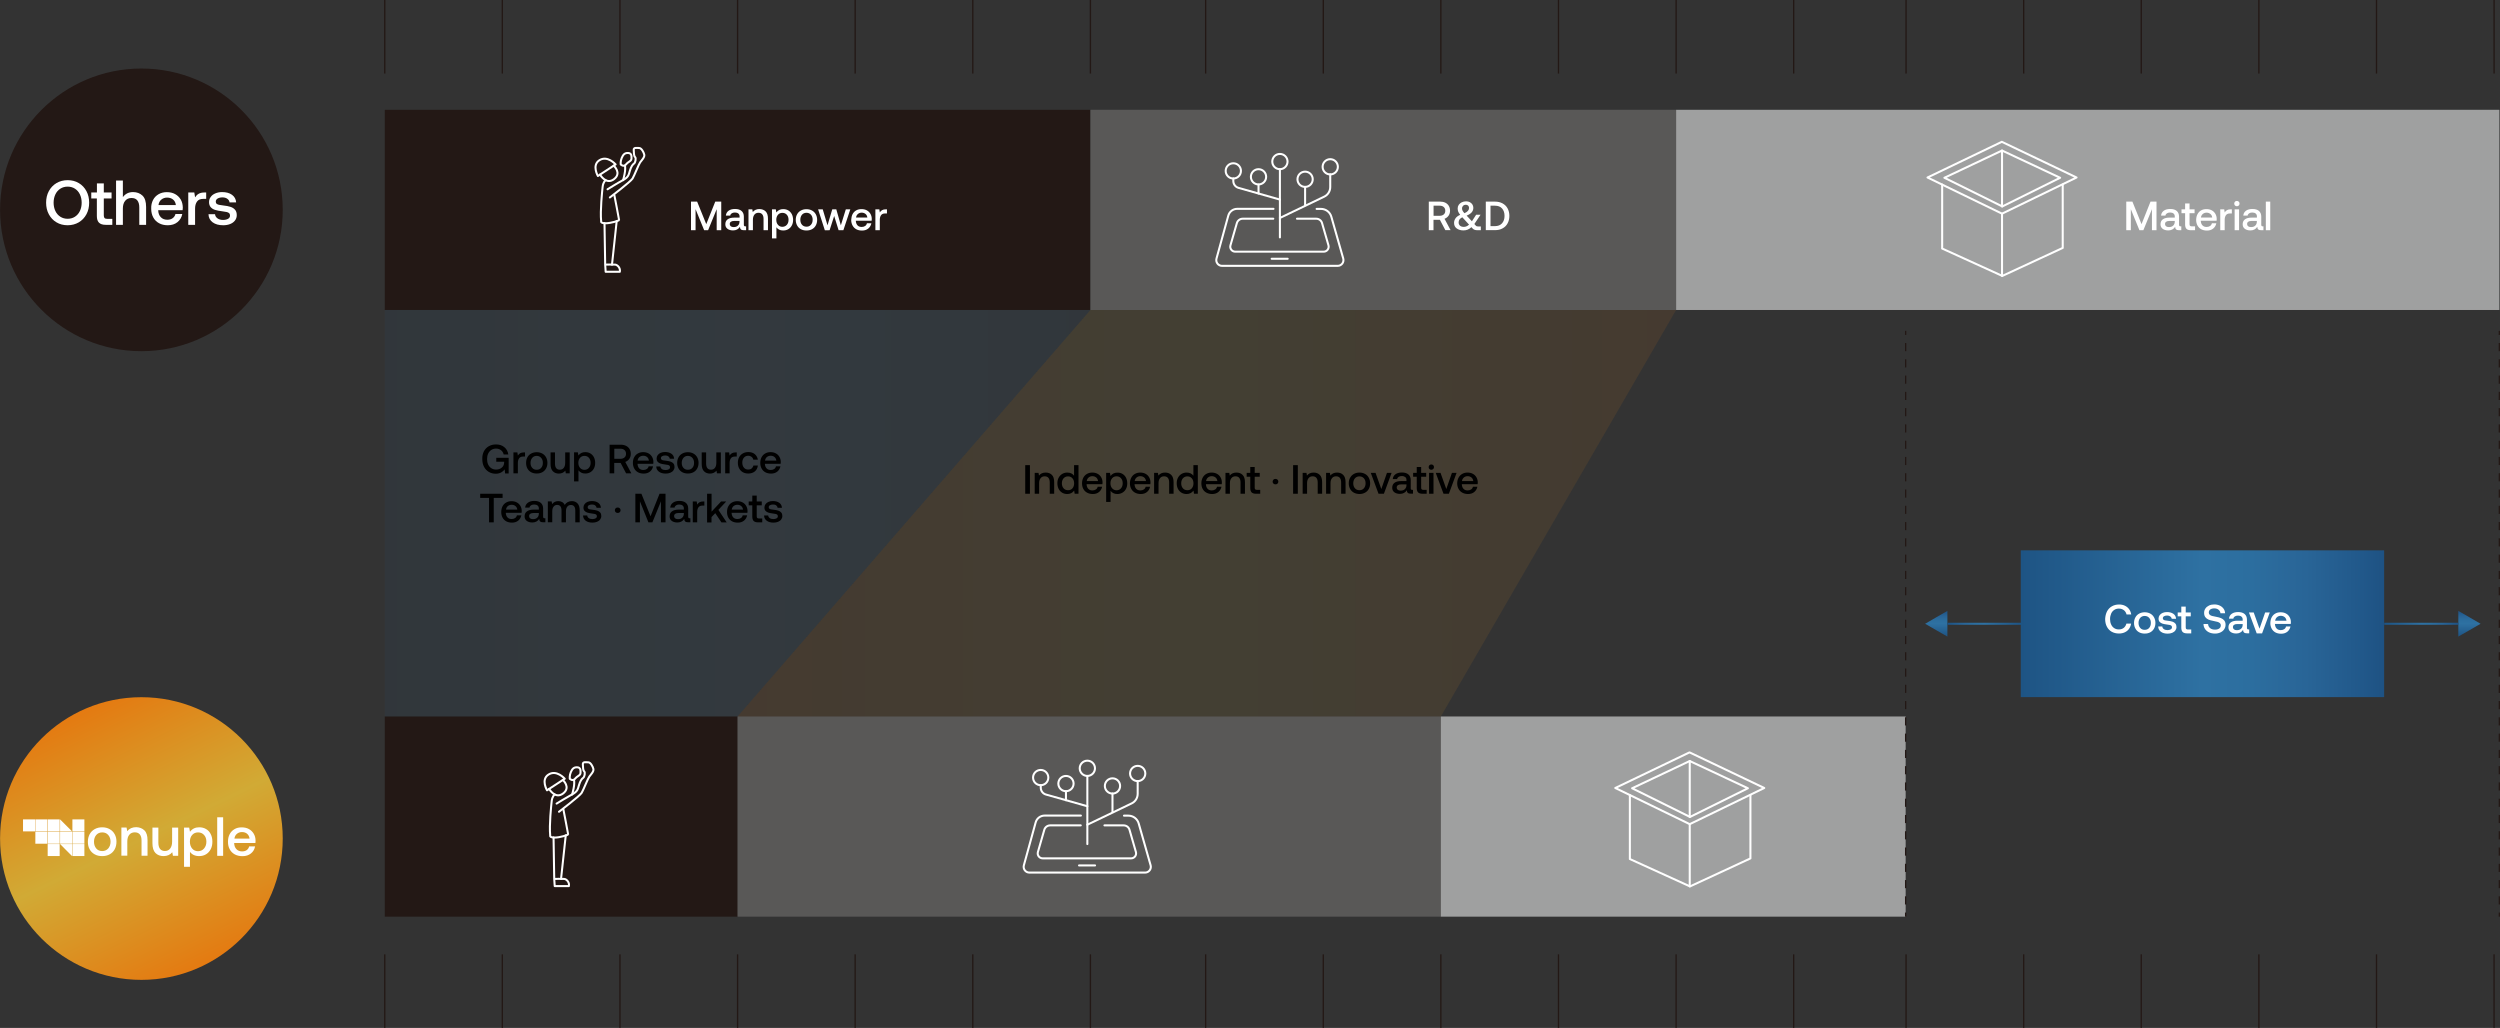 <?xml version="1.0" encoding="utf-8"?>
<!-- Generator: Adobe Illustrator 26.0.3, SVG Export Plug-In . SVG Version: 6.00 Build 0)  -->
<svg version="1.1" id="图层_1" xmlns="http://www.w3.org/2000/svg" xmlns:xlink="http://www.w3.org/1999/xlink" x="0px" y="0px"
	 viewBox="0 0 3670.4 1509.2" style="enable-background:new 0 0 3670.4 1509.2;" xml:space="preserve">
<rect x="0" y="0" width="3670.4" height="1509.2" fill="#333333" stroke="none"/>
<style type="text/css">
	.st0{fill:#231815;}
	.st1{fill:#595857;}
	.st2{fill:#9FA0A0;}
	.st3{fill:none;stroke:#231815;stroke-width:2;stroke-miterlimit:10;}
	.st4{fill:none;stroke:#231815;stroke-width:2;stroke-miterlimit:10;stroke-dasharray:11.946,11.946;}
	.st5{fill:url(#SVGID_1_);}
	.st6{fill:url(#SVGID_00000091721311792438272190000001693982046981589431_);}
	.st7{opacity:0.1;fill:url(#SVGID_00000034773866415730463980000010603576862347979907_);}
	.st8{opacity:0.1;fill:url(#SVGID_00000150083292404996303440000006074685133170539933_);}
	.st9{fill:#FFFFFF;}
	.st10{fill:url(#SVGID_00000149355864699925177090000018441209032443815817_);}
	.st11{fill:none;stroke:url(#SVGID_00000057146956899888924920000001962278923613639566_);stroke-width:3;stroke-miterlimit:10;}
	.st12{fill:url(#SVGID_00000065764663430805012090000017835329005620210102_);}
	.st13{fill:none;stroke:url(#SVGID_00000139988437083298733480000014665063097466425753_);stroke-width:3;stroke-miterlimit:10;}
	.st14{fill:none;stroke:#FFFFFF;stroke-width:3;stroke-linecap:round;stroke-linejoin:round;stroke-miterlimit:10;}
</style>
<rect x="564.9" y="161.2" class="st0" width="1036" height="293.9"/>
<rect x="1600.9" y="161.2" class="st1" width="859.9" height="293.9"/>
<rect x="2460.8" y="161.2" class="st2" width="1208.7" height="293.9"/>
<rect x="564.9" y="1051.9" class="st0" width="518" height="293.9"/>
<rect x="1082.9" y="1051.9" class="st1" width="1032.6" height="293.9"/>
<rect x="2115.4" y="1051.9" class="st2" width="682.4" height="293.9"/>
<g>
	<g>
		<line class="st3" x1="2797.8" y1="1345.8" x2="2797.8" y2="1339.8"/>
		<line class="st4" x1="2797.8" y1="1327.9" x2="2797.8" y2="497.7"/>
		<line class="st3" x1="2797.8" y1="491.7" x2="2797.8" y2="485.7"/>
	</g>
</g>
<g>
	<g>
		<line class="st3" x1="3669.4" y1="1345.8" x2="3669.4" y2="1339.8"/>
		<line class="st4" x1="3669.4" y1="1327.9" x2="3669.4" y2="497.7"/>
		<line class="st3" x1="3669.4" y1="491.7" x2="3669.4" y2="485.7"/>
	</g>
</g>
<line class="st3" x1="564.9" y1="108" x2="564.9" y2="0"/>
<line class="st3" x1="737.5" y1="108" x2="737.5" y2="0"/>
<line class="st3" x1="910.2" y1="108" x2="910.2" y2="0"/>
<line class="st3" x1="1082.9" y1="108" x2="1082.9" y2="0"/>
<line class="st3" x1="1255.5" y1="108" x2="1255.5" y2="0"/>
<line class="st3" x1="1428.2" y1="108" x2="1428.2" y2="0"/>
<line class="st3" x1="1600.9" y1="108" x2="1600.9" y2="0"/>
<line class="st3" x1="1770.1" y1="108" x2="1770.1" y2="0"/>
<line class="st3" x1="1942.8" y1="108" x2="1942.8" y2="0"/>
<line class="st3" x1="2115.4" y1="108" x2="2115.4" y2="0"/>
<line class="st3" x1="2288.1" y1="108" x2="2288.1" y2="0"/>
<line class="st3" x1="2460.8" y1="108" x2="2460.8" y2="0"/>
<line class="st3" x1="2633.4" y1="108" x2="2633.4" y2="0"/>
<line class="st3" x1="2798.4" y1="108" x2="2798.4" y2="0"/>
<line class="st3" x1="564.9" y1="1509.2" x2="564.9" y2="1401.1"/>
<line class="st3" x1="737.5" y1="1509.2" x2="737.5" y2="1401.1"/>
<line class="st3" x1="910.2" y1="1509.2" x2="910.2" y2="1401.1"/>
<line class="st3" x1="1082.9" y1="1509.2" x2="1082.9" y2="1401.1"/>
<line class="st3" x1="1255.5" y1="1509.2" x2="1255.5" y2="1401.1"/>
<line class="st3" x1="1428.2" y1="1509.2" x2="1428.2" y2="1401.1"/>
<line class="st3" x1="1600.9" y1="1509.2" x2="1600.9" y2="1401.1"/>
<line class="st3" x1="1770.1" y1="1509.2" x2="1770.1" y2="1401.1"/>
<line class="st3" x1="1942.8" y1="1509.2" x2="1942.8" y2="1401.1"/>
<line class="st3" x1="2115.4" y1="1509.2" x2="2115.4" y2="1401.1"/>
<line class="st3" x1="2288.1" y1="1509.2" x2="2288.1" y2="1401.1"/>
<line class="st3" x1="2460.8" y1="1509.2" x2="2460.8" y2="1401.1"/>
<line class="st3" x1="2633.4" y1="1509.2" x2="2633.4" y2="1401.1"/>
<line class="st3" x1="2798.4" y1="1509.2" x2="2798.4" y2="1401.1"/>
<line class="st3" x1="2971.1" y1="108" x2="2971.1" y2="0"/>
<line class="st3" x1="3143.7" y1="108" x2="3143.7" y2="0"/>
<line class="st3" x1="3316.4" y1="108" x2="3316.4" y2="0"/>
<line class="st3" x1="3489.1" y1="108" x2="3489.1" y2="0"/>
<line class="st3" x1="3661.7" y1="108" x2="3661.7" y2="0"/>
<line class="st3" x1="2971.1" y1="1509.2" x2="2971.1" y2="1401.1"/>
<line class="st3" x1="3143.7" y1="1509.2" x2="3143.7" y2="1401.1"/>
<line class="st3" x1="3316.4" y1="1509.2" x2="3316.4" y2="1401.1"/>
<line class="st3" x1="3489.1" y1="1509.2" x2="3489.1" y2="1401.1"/>
<line class="st3" x1="3661.7" y1="1509.2" x2="3661.7" y2="1401.1"/>
<linearGradient id="SVGID_1_" gradientUnits="userSpaceOnUse" x1="2966.849" y1="915.758" x2="3500.363" y2="915.758">
	<stop  offset="0" style="stop-color:#1E5484"/>
	<stop  offset="0.5" style="stop-color:#2E71A2"/>
	<stop  offset="0.634" style="stop-color:#2C6E9F"/>
	<stop  offset="0.783" style="stop-color:#296597"/>
	<stop  offset="0.939" style="stop-color:#21588A"/>
	<stop  offset="1" style="stop-color:#1E5283"/>
</linearGradient>
<rect x="2966.8" y="808" class="st5" width="533.5" height="215.5"/>
<circle class="st0" cx="207.6" cy="308.1" r="207.5"/>
<linearGradient id="SVGID_00000092414656621464965060000014982241978896888710_" gradientUnits="userSpaceOnUse" x1="-552.483" y1="6967.127" x2="-137.414" y2="6967.127" gradientTransform="matrix(0.435 0.901 -0.901 0.435 6631.956 -1486.896)">
	<stop  offset="0" style="stop-color:#E47A11"/>
	<stop  offset="0.502" style="stop-color:#D1AA35"/>
	<stop  offset="1" style="stop-color:#E47A11"/>
</linearGradient>
<circle style="fill:url(#SVGID_00000092414656621464965060000014982241978896888710_);" cx="207.6" cy="1231.1" r="207.5"/>
<linearGradient id="SVGID_00000144331631939389205430000004614153637243957924_" gradientUnits="userSpaceOnUse" x1="564.862" y1="753.502" x2="1600.862" y2="753.502">
	<stop  offset="0" style="stop-color:#1E5484"/>
	<stop  offset="0.5" style="stop-color:#2E71A2"/>
	<stop  offset="0.634" style="stop-color:#2C6E9F"/>
	<stop  offset="0.783" style="stop-color:#296597"/>
	<stop  offset="0.939" style="stop-color:#21588A"/>
	<stop  offset="1" style="stop-color:#1E5283"/>
</linearGradient>
<polygon style="opacity:0.1;fill:url(#SVGID_00000144331631939389205430000004614153637243957924_);" points="564.9,455.1 
	564.9,1051.9 1082.9,1051.9 1600.9,455.1 "/>
<linearGradient id="SVGID_00000139290506563326873630000011501506387212396222_" gradientUnits="userSpaceOnUse" x1="1082.862" y1="753.502" x2="2460.754" y2="753.502">
	<stop  offset="0" style="stop-color:#E47A11"/>
	<stop  offset="0.502" style="stop-color:#D1AA35"/>
	<stop  offset="1" style="stop-color:#E47A11"/>
</linearGradient>
<polygon style="opacity:0.1;fill:url(#SVGID_00000139290506563326873630000011501506387212396222_);" points="1600.9,455.1 
	1082.9,1051.9 2115.4,1051.9 2460.8,455.1 "/>
<g>
	<rect x="106.3" y="1203" class="st9" width="17.6" height="17.6"/>
	<rect x="106.3" y="1221.1" class="st9" width="17.6" height="17.6"/>
	<rect x="106.3" y="1239.2" class="st9" width="17.6" height="17.6"/>
	<polygon class="st9" points="105.8,1220.6 88.2,1220.6 88.2,1203 	"/>
	<polygon class="st9" points="88.2,1239.2 105.8,1239.2 105.8,1256.9 	"/>
	<rect x="88.2" y="1221.1" class="st9" width="17.6" height="17.6"/>
	<rect x="70" y="1203" class="st9" width="17.6" height="17.6"/>
	<rect x="70" y="1221.1" class="st9" width="17.6" height="17.6"/>
	<rect x="70" y="1239.2" class="st9" width="17.6" height="17.6"/>
	<rect x="51.9" y="1203" class="st9" width="17.6" height="17.6"/>
	<rect x="51.9" y="1221.1" class="st9" width="17.6" height="17.6"/>
	<rect x="33.8" y="1203" class="st9" width="17.6" height="17.6"/>
	<g>
		<g>
			<path class="st9" d="M139,1254.3c-3.2-1.8-5.7-4.2-7.4-7.4c-1.8-3.2-2.6-6.9-2.6-11.1c0-4.1,0.9-7.8,2.6-11
				c1.7-3.2,4.2-5.7,7.4-7.5c3.2-1.8,6.9-2.7,11-2.7c4.1,0,7.8,0.9,11,2.7c3.2,1.8,5.7,4.3,7.4,7.5c1.8,3.2,2.6,6.9,2.6,11
				c0,4.2-0.9,7.9-2.6,11.1c-1.8,3.2-4.2,5.7-7.4,7.4c-3.2,1.8-6.9,2.6-11,2.6C145.9,1256.9,142.2,1256.1,139,1254.3z M158.9,1245.7
				c2.2-2.6,3.4-5.9,3.4-9.9c0-4-1.1-7.3-3.4-9.9c-2.2-2.6-5.2-3.8-8.8-3.8c-3.7,0-6.6,1.3-8.8,3.8c-2.2,2.6-3.3,5.9-3.3,9.9
				c0,4,1.1,7.3,3.3,9.9c2.2,2.6,5.1,3.8,8.8,3.8C153.7,1249.5,156.6,1248.2,158.9,1245.7z"/>
			<path class="st9" d="M212,1219.1c3.1,3,4.6,7.9,4.6,14.5v22.8h-8.8v-22.3c0-3.9-0.8-6.9-2.5-9c-1.7-2-4.1-3.1-7.4-3.1
				c-3.4,0-6.2,1.2-8.1,3.6c-2,2.4-2.9,5.7-2.9,9.9v20.8h-8.7v-41.4h7.6l1,5.4c3.1-3.9,7.5-5.9,13.3-5.9
				C204.9,1214.6,208.9,1216.1,212,1219.1z"/>
			<path class="st9" d="M261.6,1215.1v41.4h-7.7l-1-5.3c-3.1,3.8-7.4,5.7-12.8,5.7c-4.8,0-8.8-1.5-11.8-4.5c-3-3-4.5-7.9-4.5-14.5
				v-22.8h8.7v21.9c0,4,0.8,7.1,2.4,9.2c1.6,2.1,4,3.2,7.2,3.2c3.3,0,6-1.2,7.8-3.7c1.9-2.5,2.8-5.8,2.8-10.1v-20.5H261.6z"/>
			<path class="st9" d="M302.4,1217.1c3,1.7,5.3,4.1,6.9,7.4c1.7,3.2,2.5,7,2.5,11.3c0,4.2-0.8,7.9-2.5,11.1c-1.7,3.2-4,5.7-6.9,7.4
				c-3,1.8-6.3,2.6-10.1,2.6c-3.1,0-5.7-0.6-8-1.7c-2.3-1.1-4.1-2.7-5.4-4.6v22h-8.7v-57.5h7.6l1.1,6.1c3.3-4.4,7.8-6.6,13.5-6.6
				C296.1,1214.6,299.5,1215.4,302.4,1217.1z M299.6,1245.7c2.2-2.6,3.4-5.9,3.4-9.9c0-4.1-1.1-7.4-3.4-9.9
				c-2.2-2.5-5.2-3.8-8.8-3.8c-3.6,0-6.5,1.3-8.7,3.8c-2.2,2.5-3.3,5.8-3.3,9.8c0,4.1,1.1,7.5,3.3,10.1c2.2,2.6,5.1,3.9,8.7,3.9
				C294.5,1249.6,297.4,1248.3,299.6,1245.7z"/>
			<path class="st9" d="M318.9,1199.9h8.7v56.6h-8.7V1199.9z"/>
			<path class="st9" d="M337.2,1224.7c1.7-3.2,4.1-5.7,7.1-7.4c3-1.8,6.5-2.6,10.5-2.6c4,0,7.5,0.8,10.5,2.4c3,1.6,5.4,3.9,7.2,6.9
				c1.8,3,2.7,6.4,2.7,10.4c0,1.1-0.1,2.2-0.2,3.3h-31.2v0.5c0.2,3.6,1.3,6.5,3.4,8.6c2,2.1,4.8,3.2,8.2,3.2c2.7,0,5-0.6,6.8-1.9
				c1.8-1.3,3-3.1,3.6-5.4h8.7c-0.8,4.2-2.8,7.7-6.1,10.3c-3.3,2.7-7.4,4-12.4,4c-4.3,0-8.1-0.9-11.3-2.6c-3.2-1.8-5.7-4.2-7.4-7.4
				c-1.8-3.2-2.6-6.9-2.6-11.1C334.7,1231.6,335.5,1227.9,337.2,1224.7z M366.4,1231.2c-0.4-3-1.6-5.4-3.6-7.1
				c-2-1.7-4.6-2.5-7.6-2.5c-2.9,0-5.3,0.9-7.4,2.6c-2.1,1.8-3.3,4.1-3.6,7H366.4z"/>
		</g>
	</g>
</g>
<g>
	<path class="st9" d="M126.9,314.6c-2.7,5-6.4,8.9-11.2,11.8c-4.8,2.8-10.3,4.3-16.4,4.3s-11.6-1.4-16.4-4.3
		c-4.8-2.8-8.5-6.8-11.2-11.8c-2.7-5-4-10.7-4-17c0-6.3,1.3-12,4-17c2.7-5,6.4-8.9,11.2-11.8c4.8-2.8,10.3-4.3,16.4-4.3
		s11.6,1.4,16.4,4.3c4.8,2.8,8.5,6.8,11.2,11.8c2.7,5,4,10.7,4,17C130.9,303.9,129.6,309.6,126.9,314.6z M81.3,309.8
		c1.7,3.6,4.2,6.4,7.3,8.4c3.1,2,6.7,3,10.7,3c4,0,7.6-1,10.7-3c3.1-2,5.6-4.8,7.3-8.4c1.7-3.6,2.6-7.7,2.6-12.2s-0.9-8.6-2.6-12.2
		c-1.7-3.6-4.2-6.4-7.3-8.4c-3.1-2-6.7-3-10.7-3c-4,0-7.6,1-10.7,3c-3.1,2-5.6,4.8-7.3,8.4c-1.7,3.6-2.6,7.7-2.6,12.2
		S79.6,306.2,81.3,309.8z"/>
	<path class="st9" d="M142.3,291.4H134v-8.8h8.3v-13.3h10.1v13.3h11.4v8.8h-11.4v24.8c0,1.9,0.4,3.2,1.1,3.9c0.7,0.8,2,1.2,3.8,1.2
		h7.6v8.8h-9.7c-4.5,0-7.8-1.1-9.9-3.2c-2.1-2.1-3.1-5.4-3.1-9.7V291.4z"/>
	<path class="st9" d="M209.2,287.2c3.6,3.5,5.3,9,5.3,16.7v26.2h-10v-25.6c0-4.5-1-7.9-2.9-10.3c-1.9-2.4-4.8-3.5-8.5-3.5
		c-4,0-7.1,1.4-9.3,4.1c-2.3,2.8-3.4,6.5-3.4,11.3v24h-10v-65h10v24.3c3.6-4.9,8.6-7.4,14.9-7.4C201,282,205.6,283.8,209.2,287.2z"
		/>
	<path class="st9" d="M224.7,293.6c1.9-3.7,4.7-6.5,8.2-8.5c3.5-2,7.5-3,12-3c4.6,0,8.6,0.9,12.1,2.8c3.5,1.9,6.2,4.5,8.3,7.9
		c2,3.4,3,7.4,3.1,12c0,1.2-0.1,2.5-0.3,3.8h-35.8v0.6c0.2,4.1,1.5,7.4,3.9,9.8c2.4,2.4,5.5,3.6,9.4,3.6c3.1,0,5.7-0.7,7.8-2.2
		c2.1-1.5,3.5-3.5,4.2-6.2h10c-0.9,4.8-3.2,8.8-7,11.9s-8.6,4.6-14.2,4.6c-5,0-9.3-1-12.9-3c-3.7-2-6.5-4.8-8.5-8.5
		c-2-3.7-3-7.9-3-12.7C221.8,301.5,222.8,297.3,224.7,293.6z M258.2,301.1c-0.4-3.5-1.8-6.2-4.1-8.1c-2.3-1.9-5.2-2.9-8.8-2.9
		c-3.3,0-6.1,1-8.5,3c-2.4,2-3.8,4.7-4.1,8H258.2z"/>
	<path class="st9" d="M302.7,282.6v9.4h-4.5c-4.1,0-7.1,1.3-9,4c-1.9,2.7-2.8,6.1-2.8,10.3v23.8h-10v-47.5h8.9l1.1,7.1
		c1.4-2.2,3.1-4,5.3-5.2c2.2-1.3,5.1-1.9,8.7-1.9H302.7z"/>
	<path class="st9" d="M315.7,314.4c0.2,2.5,1.3,4.5,3.5,6.1c2.1,1.6,4.9,2.4,8.3,2.4c3,0,5.5-0.6,7.4-1.7c1.9-1.1,2.8-2.7,2.8-4.6
		c0-1.6-0.4-2.8-1.3-3.6c-0.9-0.8-2-1.4-3.5-1.7c-1.5-0.3-3.7-0.7-6.7-1.1c-4.1-0.5-7.6-1.2-10.3-2s-4.9-2.2-6.5-4
		c-1.6-1.8-2.5-4.3-2.5-7.4c0-2.9,0.8-5.5,2.5-7.7c1.6-2.3,3.9-4,6.8-5.2c2.9-1.2,6.1-1.9,9.8-1.9c6,0,10.9,1.3,14.6,4
		c3.7,2.7,5.8,6.4,6.1,11.2H337c-0.2-2.2-1.3-3.9-3.2-5.3c-1.9-1.4-4.3-2.1-7.2-2.1c-2.9,0-5.3,0.6-7.1,1.7
		c-1.8,1.1-2.7,2.6-2.7,4.5c0,1.4,0.4,2.5,1.3,3.2c0.9,0.7,2,1.2,3.4,1.5c1.4,0.3,3.6,0.6,6.6,1c4.1,0.4,7.5,1.1,10.3,2
		c2.8,0.9,5,2.3,6.7,4.3c1.7,1.9,2.5,4.6,2.5,7.9c0,3-0.9,5.6-2.6,7.8c-1.7,2.3-4.1,4-7.1,5.2c-3,1.2-6.4,1.8-10.2,1.8
		c-6.4,0-11.5-1.4-15.5-4.3c-3.9-2.9-6-6.9-6.1-11.9H315.7z"/>
</g>
<g>
	
		<linearGradient id="SVGID_00000150797138014849043190000003327801392759683475_" gradientUnits="userSpaceOnUse" x1="6496.83" y1="3619.28" x2="6534.562" y2="3619.28" gradientTransform="matrix(0 -1 1 0 6.303 7431.454)">
		<stop  offset="0" style="stop-color:#1E5484"/>
		<stop  offset="0.5" style="stop-color:#2E71A2"/>
		<stop  offset="0.634" style="stop-color:#2C6E9F"/>
		<stop  offset="0.783" style="stop-color:#296597"/>
		<stop  offset="0.939" style="stop-color:#21588A"/>
		<stop  offset="1" style="stop-color:#1E5283"/>
	</linearGradient>
	<polygon style="fill:url(#SVGID_00000150797138014849043190000003327801392759683475_);" points="3609.2,915.8 3609.2,896.9 
		3625.6,906.3 3641.9,915.8 3625.6,925.2 3609.2,934.6 	"/>
	
		<linearGradient id="SVGID_00000123412751621911261510000008651129570781119160_" gradientUnits="userSpaceOnUse" x1="3500.363" y1="915.758" x2="3609.244" y2="915.758">
		<stop  offset="0" style="stop-color:#1E5484"/>
		<stop  offset="0.5" style="stop-color:#2E71A2"/>
		<stop  offset="0.634" style="stop-color:#2C6E9F"/>
		<stop  offset="0.783" style="stop-color:#296597"/>
		<stop  offset="0.939" style="stop-color:#21588A"/>
		<stop  offset="1" style="stop-color:#1E5283"/>
	</linearGradient>
	
		<line style="fill:none;stroke:url(#SVGID_00000123412751621911261510000008651129570781119160_);stroke-width:3;stroke-miterlimit:10;" x1="3500.4" y1="915.8" x2="3609.2" y2="915.8"/>
</g>
<g>
	
		<linearGradient id="SVGID_00000027562935060538034670000005025120505610458254_" gradientUnits="userSpaceOnUse" x1="6496.83" y1="11474.861" x2="6534.562" y2="11474.861" gradientTransform="matrix(4.489700e-11 -1 -1 -4.489700e-11 14317.592 7431.454)">
		<stop  offset="0" style="stop-color:#1E5484"/>
		<stop  offset="0.5" style="stop-color:#2E71A2"/>
		<stop  offset="0.634" style="stop-color:#2C6E9F"/>
		<stop  offset="0.783" style="stop-color:#296597"/>
		<stop  offset="0.939" style="stop-color:#21588A"/>
		<stop  offset="1" style="stop-color:#1E5283"/>
	</linearGradient>
	<polygon style="fill:url(#SVGID_00000027562935060538034670000005025120505610458254_);" points="2859.1,915.8 2859.1,896.9 
		2842.7,906.3 2826.4,915.8 2842.7,925.2 2859.1,934.6 	"/>
	
		<linearGradient id="SVGID_00000176750786624230300470000012636324609285494167_" gradientUnits="userSpaceOnUse" x1="11355.945" y1="915.758" x2="11464.825" y2="915.758" gradientTransform="matrix(-1 0 0 1 14323.896 0)">
		<stop  offset="0" style="stop-color:#1E5484"/>
		<stop  offset="0.5" style="stop-color:#2E71A2"/>
		<stop  offset="0.634" style="stop-color:#2C6E9F"/>
		<stop  offset="0.783" style="stop-color:#296597"/>
		<stop  offset="0.939" style="stop-color:#21588A"/>
		<stop  offset="1" style="stop-color:#1E5283"/>
	</linearGradient>
	
		<line style="fill:none;stroke:url(#SVGID_00000176750786624230300470000012636324609285494167_);stroke-width:3;stroke-miterlimit:10;" x1="2968" y1="915.8" x2="2859.1" y2="915.8"/>
</g>
<g>
	<path class="st14" d="M1869.7,306.6h-53.2c-6.2,0-11.6,4.1-13.2,10.1l-17.3,62.9c-1.5,5.4,2.6,10.7,8.1,10.7H1964
		c5.6,0,9.6-5.4,8.1-10.7l-17.5-61.4c-1.9-6.8-8.1-11.5-15.2-11.5h-6.4"/>
	<path class="st14" d="M1869.4,321.1h-44.9c-4,0-7.5,2.7-8.6,6.5l-9.4,32.6c-1.3,4.6,2.1,9.3,7,9.3h129.9c4.8,0,8.3-4.6,7-9.3
		l-9.4-32.6c-1.1-3.9-4.6-6.5-8.6-6.5h-28.2"/>
	<line class="st14" x1="1867" y1="379.9" x2="1890.5" y2="379.9"/>
	<polyline class="st14" points="1879.1,348.5 1879.1,320 1879.1,248.4 	"/>
	<path class="st14" d="M1879.1,320l65.1-31.3c5.4-2.6,8.8-8.1,8.8-14.1v-18.6"/>
	<path class="st14" d="M1879.1,293l-60.8-17.2c-4.5-1.3-7.6-5.4-7.6-10.1v-3.6"/>
	<line class="st14" x1="1916.1" y1="301.2" x2="1916.1" y2="274.4"/>
	<line class="st14" x1="1847.7" y1="284.1" x2="1847.7" y2="271.1"/>
	<circle class="st14" cx="1810.7" cy="250.9" r="11.2"/>
	<circle class="st14" cx="1847.7" cy="259.6" r="11.2"/>
	<circle class="st14" cx="1879.1" cy="237.2" r="11.2"/>
	<circle class="st14" cx="1916.1" cy="263.2" r="11.2"/>
	<circle class="st14" cx="1953" cy="244.9" r="11.2"/>
</g>
<g>
	<path class="st14" d="M1586.9,1197.4h-53.2c-6.2,0-11.6,4.1-13.2,10.1l-17.3,62.9c-1.5,5.4,2.6,10.7,8.1,10.7h169.9
		c5.6,0,9.6-5.4,8.1-10.7l-17.5-61.4c-1.9-6.8-8.1-11.5-15.2-11.5h-6.4"/>
	<path class="st14" d="M1586.7,1211.8h-44.9c-4,0-7.5,2.7-8.6,6.5l-9.4,32.6c-1.3,4.6,2.1,9.3,7,9.3h129.9c4.8,0,8.3-4.6,7-9.3
		l-9.4-32.6c-1.1-3.9-4.6-6.5-8.6-6.5h-28.2"/>
	<line class="st14" x1="1584.2" y1="1270.6" x2="1607.7" y2="1270.6"/>
	<polyline class="st14" points="1596.4,1239.2 1596.4,1210.8 1596.4,1139.2 	"/>
	<path class="st14" d="M1596.4,1210.8l65.1-31.3c5.4-2.6,8.8-8.1,8.8-14.1v-18.6"/>
	<path class="st14" d="M1596.4,1183.7l-60.8-17.2c-4.5-1.3-7.6-5.4-7.6-10.1v-3.6"/>
	<line class="st14" x1="1633.3" y1="1191.9" x2="1633.3" y2="1165.1"/>
	<line class="st14" x1="1565" y1="1174.8" x2="1565" y2="1161.8"/>
	<circle class="st14" cx="1527.9" cy="1141.6" r="11.2"/>
	<circle class="st14" cx="1565" cy="1150.4" r="11.2"/>
	<circle class="st14" cx="1596.4" cy="1128" r="11.2"/>
	<circle class="st14" cx="1633.3" cy="1153.9" r="11.2"/>
	<circle class="st14" cx="1670.3" cy="1135.6" r="11.2"/>
</g>
<g>
	<polygon class="st14" points="2371.5,1156.9 2480.5,1104.6 2590.2,1156.9 2480.8,1210 	"/>
	<polygon class="st14" points="2396.2,1157.3 2480.8,1117.3 2566.2,1157.3 2481.2,1199.4 	"/>
	<polyline class="st14" points="2392.9,1167.4 2392.9,1261.2 2481.2,1301.4 2569.9,1260.3 2569.9,1167.4 	"/>
	<line class="st14" x1="2480.8" y1="1210" x2="2480.8" y2="1301.4"/>
	<line class="st14" x1="2480.8" y1="1117.3" x2="2480.8" y2="1199.4"/>
</g>
<g>
	<polygon class="st14" points="2829.9,260.6 2939,208.2 3048.7,260.6 2939.3,313.7 	"/>
	<polygon class="st14" points="2854.7,261 2939.3,221 3024.6,261 2939.7,303.1 	"/>
	<polyline class="st14" points="2851.4,271 2851.4,364.9 2939.7,405.1 3028.4,364 3028.4,271 	"/>
	<line class="st14" x1="2939.3" y1="313.7" x2="2939.3" y2="405.1"/>
	<line class="st14" x1="2939.3" y1="221" x2="2939.3" y2="303.1"/>
</g>
<g>
	<path class="st14" d="M803.1,1160.3l26-17c0,0-12-13.9-24-6C793.9,1144.6,803.1,1160.3,803.1,1160.3z"/>
	<path class="st14" d="M806.2,1158.2c0,0,8.9,15.7,20.6,6.7c11.7-9-0.5-19.8-0.5-19.8"/>
	<path class="st14" d="M814.3,1166.4c0,0-3.6,3-4.3,9.5s-3.8,35-2.2,51c0,0-1.1,2.8,6.6,2.8c7.7,0,19.7-3.8,19.7-4.8s-7-36.8-7-36.8
		"/>
	<path class="st14" d="M820.7,1191.8c0,0,30.6-23.2,33.3-27.8s9-20.8,11.2-23.8s6.8-7.5,6-11.2s-4.2-9.8-7.5-9.8s-8.2-1.2-8,2.8
		s0.2,9,2,10.5s0.5,8.2-1.5,9.5s-4.5,4.8-6.2,10.8s-2.2,9.3-10,13.5c-7.8,4.2-22.8,13.5-22.8,13.5"/>
	<path class="st14" d="M840,1166.4c0,0,2.2-7.8,2.8-12.8s0-8.5,0-8.5"/>
	<path class="st14" d="M836.5,1143.3c0,0,4.2,4.4,7.8,0c3.6-4.4,7.8-4.6,8-8.5c0.2-3.9,0.2-8.1-5-8.3c-5.2-0.2-7.3,2.7-9.3,7.3
		S836.5,1143.3,836.5,1143.3z"/>
	<path class="st14" d="M812.7,1229.6l1,60.8c0,0,11.3-0.3,14.7,0s8,5,6.8,10.5h-20.8l-0.7-10.5"/>
	<line class="st14" x1="830.6" y1="1226.5" x2="823.7" y2="1290.4"/>
</g>
<g>
	<path class="st14" d="M877.8,258.4l26-17c0,0-12-13.9-24-6C868.7,242.7,877.8,258.4,877.8,258.4z"/>
	<path class="st14" d="M880.9,256.3c0,0,8.9,15.7,20.6,6.7c11.7-9-0.5-19.8-0.5-19.8"/>
	<path class="st14" d="M889.1,264.5c0,0-3.6,3-4.3,9.5s-3.8,35-2.2,51c0,0-1.1,2.8,6.6,2.8c7.7,0,19.7-3.8,19.7-4.8s-7-36.8-7-36.8"
		/>
	<path class="st14" d="M895.4,289.9c0,0,30.6-23.2,33.3-27.8s9-20.8,11.2-23.8s6.8-7.5,6-11.2s-4.2-9.8-7.5-9.8s-8.2-1.2-8,2.8
		s0.2,9,2,10.5s0.5,8.2-1.5,9.5s-4.5,4.8-6.2,10.8s-2.2,9.3-10,13.5S892,277.9,892,277.9"/>
	<path class="st14" d="M914.8,264.5c0,0,2.2-7.8,2.8-12.8s0-8.5,0-8.5"/>
	<path class="st14" d="M911.3,241.4c0,0,4.2,4.4,7.8,0s7.8-4.6,8-8.5c0.2-3.9,0.2-8.1-5-8.3c-5.2-0.2-7.3,2.7-9.3,7.3
		C910.7,236.7,911.3,241.4,911.3,241.4z"/>
	<path class="st14" d="M887.5,327.7l1,60.8c0,0,11.3-0.3,14.7,0c3.3,0.3,8,5,6.8,10.5h-20.8l-0.7-10.5"/>
	<line class="st14" x1="905.4" y1="324.6" x2="898.5" y2="388.5"/>
</g>
<g>
	<g>
		<path class="st9" d="M1014.6,296h8.9l13.4,33.1l13.2-33.1h8.8v42h-6.7v-30.9l-12.6,30.9h-5.8l-12.6-30.9V338h-6.7V296z"/>
		<path class="st9" d="M1095.4,332.4v5.6h-3.4c-2,0-3.4-0.4-4.3-1.3c-0.9-0.8-1.3-2.1-1.3-3.7c-2.3,3.5-5.7,5.3-10.1,5.3
			c-3.4,0-6.2-0.8-8.3-2.4c-2.1-1.6-3.1-3.8-3.1-6.6c0-3.2,1.1-5.6,3.4-7.3c2.2-1.7,5.5-2.5,9.8-2.5h7.7v-1.9c0-1.7-0.6-3.1-1.8-4.1
			c-1.2-1-2.9-1.5-5-1.5c-1.9,0-3.4,0.4-4.7,1.2c-1.2,0.8-2,1.9-2.2,3.3h-6.4c0.3-3.1,1.7-5.5,4.1-7.2c2.4-1.7,5.5-2.5,9.4-2.5
			c4.1,0,7.3,1,9.5,2.9c2.2,1.9,3.4,4.7,3.4,8.3v12.1c0,1.4,0.7,2.2,2,2.2H1095.4z M1085.6,324.4h-8c-2,0-3.5,0.4-4.6,1.2
			c-1.1,0.8-1.6,1.9-1.6,3.4c0,1.3,0.5,2.4,1.5,3.2c1,0.8,2.4,1.2,4.2,1.2c2.7,0,4.8-0.7,6.3-2.2c1.5-1.4,2.3-3.4,2.3-5.8V324.4z"/>
		<path class="st9" d="M1124,310.3c2.3,2.2,3.5,5.8,3.5,10.8V338h-6.5v-16.6c0-2.9-0.6-5.1-1.9-6.7c-1.2-1.5-3.1-2.3-5.5-2.3
			c-2.6,0-4.6,0.9-6,2.7s-2.2,4.2-2.2,7.3V338h-6.5v-30.7h5.6l0.7,4c2.3-2.9,5.6-4.4,9.8-4.4C1118.7,307,1121.7,308.1,1124,310.3z"
			/>
		<path class="st9" d="M1157.3,308.9c2.2,1.3,3.9,3.1,5.2,5.5c1.2,2.4,1.9,5.2,1.9,8.4c0,3.1-0.6,5.9-1.9,8.2
			c-1.2,2.4-3,4.2-5.2,5.5c-2.2,1.3-4.7,1.9-7.5,1.9c-2.3,0-4.3-0.4-5.9-1.3c-1.7-0.8-3-2-4-3.4V350h-6.5v-42.7h5.6l0.8,4.6
			c2.5-3.3,5.8-4.9,10-4.9C1152.6,307,1155.1,307.6,1157.3,308.9z M1155.2,330.1c1.7-1.9,2.5-4.4,2.5-7.4c0-3-0.8-5.5-2.5-7.4
			c-1.7-1.9-3.8-2.8-6.5-2.8c-2.7,0-4.8,0.9-6.5,2.8c-1.6,1.9-2.5,4.3-2.5,7.3c0,3.1,0.8,5.6,2.5,7.5c1.6,1.9,3.8,2.9,6.5,2.9
			C1151.4,332.9,1153.5,332,1155.2,330.1z"/>
		<path class="st9" d="M1175.8,336.5c-2.4-1.3-4.2-3.1-5.5-5.5c-1.3-2.4-2-5.1-2-8.2c0-3.1,0.6-5.8,2-8.2c1.3-2.4,3.1-4.2,5.5-5.5
			c2.4-1.3,5.1-2,8.2-2c3.1,0,5.8,0.7,8.2,2c2.4,1.3,4.2,3.2,5.5,5.5c1.3,2.4,2,5.1,2,8.2c0,3.1-0.7,5.9-2,8.2
			c-1.3,2.4-3.1,4.2-5.5,5.5c-2.4,1.3-5.1,1.9-8.2,1.9C1181,338.4,1178.2,337.8,1175.8,336.5z M1190.6,330c1.7-1.9,2.5-4.4,2.5-7.4
			s-0.8-5.5-2.5-7.4c-1.7-1.9-3.9-2.8-6.6-2.8c-2.7,0-4.9,1-6.5,2.8c-1.6,1.9-2.5,4.4-2.5,7.4s0.8,5.5,2.5,7.4
			c1.6,1.9,3.8,2.8,6.5,2.8C1186.8,332.9,1188.9,331.9,1190.6,330z"/>
		<path class="st9" d="M1201.1,307.3h6.8l7,23.5l7-23.5h5.9l6.7,23.5l7.3-23.5h6.6l-10.2,30.7h-7l-6.5-20.9l-6.7,20.9l-7,0.1
			L1201.1,307.3z"/>
		<path class="st9" d="M1251.7,314.4c1.3-2.4,3-4.2,5.3-5.5c2.3-1.3,4.8-1.9,7.8-1.9c3,0,5.6,0.6,7.8,1.8s4,2.9,5.3,5.1
			c1.3,2.2,2,4.8,2,7.7c0,0.8-0.1,1.6-0.2,2.5h-23.2v0.4c0.2,2.7,1,4.8,2.5,6.4c1.5,1.6,3.5,2.3,6.1,2.3c2,0,3.7-0.5,5-1.4
			c1.4-0.9,2.3-2.3,2.7-4h6.5c-0.6,3.1-2.1,5.7-4.5,7.7c-2.5,2-5.5,3-9.2,3c-3.2,0-6-0.6-8.4-1.9s-4.2-3.1-5.5-5.5
			c-1.3-2.4-2-5.1-2-8.2C1249.9,319.6,1250.5,316.8,1251.7,314.4z M1273.4,319.3c-0.3-2.2-1.2-4-2.7-5.2s-3.4-1.9-5.7-1.9
			c-2.1,0-4,0.7-5.5,2s-2.4,3-2.7,5.2H1273.4z"/>
		<path class="st9" d="M1302.2,307.3v6.1h-2.9c-2.7,0-4.6,0.9-5.8,2.6s-1.8,4-1.8,6.6V338h-6.5v-30.7h5.8l0.7,4.6
			c0.9-1.4,2-2.6,3.4-3.4c1.4-0.8,3.3-1.2,5.6-1.2H1302.2z"/>
	</g>
</g>
<g>
	<g>
		<path class="st9" d="M2114.3,296c2.9,0,5.5,0.5,7.7,1.6c2.2,1.1,3.9,2.7,5.1,4.7c1.2,2,1.8,4.4,1.8,7c0,2.8-0.7,5.3-2.2,7.4
			c-1.5,2.1-3.5,3.6-5.9,4.5l8.9,16.7h-7.7l-8-15.2h-9.4V338h-6.9v-42H2114.3z M2104.7,316.8h9.1c2.5,0,4.4-0.7,5.9-2
			c1.5-1.3,2.2-3.1,2.2-5.4c0-2.2-0.7-4-2.2-5.4c-1.5-1.3-3.4-2-5.9-2h-9.1V316.8z"/>
		<path class="st9" d="M2174.1,332.5v5.5h-5c-1.6,0-2.9-0.2-4.1-0.6c-1.2-0.4-2.2-1.1-3.1-2.1l-1.6-1.8c-3.4,3.2-7.2,4.8-11.6,4.8
			c-4.1,0-7.4-1-10-2.9c-2.6-1.9-3.9-4.6-3.9-8.2c0-2.3,0.7-4.5,2.1-6.6s3.7-3.8,6.9-5.2c-1.4-1.8-2.4-3.4-2.9-4.7
			c-0.5-1.3-0.8-2.9-0.8-4.7c0-2,0.5-3.7,1.6-5.3c1.1-1.6,2.6-2.8,4.4-3.7c1.9-0.9,4-1.4,6.4-1.4c2,0,3.8,0.4,5.4,1.2
			c1.6,0.8,2.9,2,3.8,3.4c0.9,1.4,1.4,3.1,1.4,4.9c0,2.4-0.7,4.5-2.2,6.4c-1.5,1.9-4,3.6-7.6,5.1l7.7,8.3l6.2-9.6h6.5l-9.1,13.6
			l1.9,2.1c0.5,0.6,1,1,1.6,1.2c0.5,0.2,1.2,0.3,1.9,0.3H2174.1z M2156.8,329.8l-9.8-10.7l-0.1-0.1c-2,1-3.4,2.2-4.2,3.3
			c-0.8,1.2-1.2,2.6-1.2,4.3c0,2,0.7,3.6,2.1,4.8c1.4,1.1,3.2,1.7,5.5,1.7C2151.8,333.1,2154.4,332,2156.8,329.8z M2148.1,302.1
			c-1,1-1.6,2.3-1.6,3.8c0,1.3,0.2,2.4,0.8,3.4c0.5,1,1.4,2.2,2.7,3.7c4.6-1.9,6.8-4.5,6.8-7.7c0-1.4-0.4-2.5-1.3-3.4
			c-0.9-0.9-2-1.3-3.5-1.3C2150.5,300.6,2149.1,301.1,2148.1,302.1z"/>
		<path class="st9" d="M2181.4,296h13.4c4.3,0,8,0.9,11.2,2.6c3.2,1.8,5.7,4.2,7.4,7.4c1.7,3.2,2.6,6.8,2.6,11
			c0,4.1-0.9,7.8-2.6,10.9c-1.7,3.2-4.2,5.7-7.4,7.4c-3.2,1.8-6.9,2.6-11.2,2.6h-13.4V296z M2194.8,332c4.5,0,8-1.4,10.4-4.1
			c2.4-2.7,3.7-6.3,3.7-10.9s-1.2-8.2-3.7-11c-2.4-2.7-5.9-4-10.4-4h-6.5v30H2194.8z"/>
	</g>
</g>
<g>
	<g>
		<path class="st9" d="M3121.8,296h8.9l13.4,33.1l13.2-33.1h8.8v42h-6.7v-30.9l-12.6,30.9h-5.8l-12.6-30.9V338h-6.7V296z"/>
		<path class="st9" d="M3202.5,332.4v5.6h-3.4c-2,0-3.4-0.4-4.3-1.3c-0.9-0.8-1.3-2.1-1.3-3.7c-2.3,3.5-5.7,5.3-10.1,5.3
			c-3.4,0-6.2-0.8-8.3-2.4c-2.1-1.6-3.1-3.8-3.1-6.6c0-3.2,1.1-5.6,3.4-7.3s5.5-2.5,9.8-2.5h7.7v-1.9c0-1.7-0.6-3.1-1.8-4.1
			c-1.2-1-2.9-1.5-5-1.5c-1.9,0-3.4,0.4-4.7,1.2c-1.2,0.8-2,1.9-2.2,3.3h-6.4c0.3-3.1,1.7-5.5,4.1-7.2s5.5-2.5,9.4-2.5
			c4.1,0,7.3,1,9.5,2.9c2.2,1.9,3.4,4.7,3.4,8.3v12.1c0,1.4,0.7,2.2,2,2.2H3202.5z M3192.8,324.4h-8c-2,0-3.5,0.4-4.6,1.2
			c-1.1,0.8-1.6,1.9-1.6,3.4c0,1.3,0.5,2.4,1.5,3.2c1,0.8,2.4,1.2,4.2,1.2c2.7,0,4.8-0.7,6.3-2.2c1.5-1.4,2.3-3.4,2.3-5.8V324.4z"/>
		<path class="st9" d="M3208.1,313h-5.3v-5.7h5.3v-8.6h6.5v8.6h7.4v5.7h-7.4v16c0,1.2,0.2,2,0.7,2.5c0.5,0.5,1.3,0.8,2.5,0.8h4.9
			v5.7h-6.2c-2.9,0-5.1-0.7-6.4-2c-1.3-1.4-2-3.5-2-6.3V313z"/>
		<path class="st9" d="M3226.3,314.4c1.3-2.4,3-4.2,5.3-5.5c2.3-1.3,4.8-1.9,7.8-1.9c3,0,5.6,0.6,7.8,1.8c2.3,1.2,4,2.9,5.3,5.1
			c1.3,2.2,2,4.8,2,7.7c0,0.8-0.1,1.6-0.2,2.5h-23.2v0.4c0.2,2.7,1,4.8,2.5,6.4c1.5,1.6,3.5,2.3,6.1,2.3c2,0,3.7-0.5,5-1.4
			c1.4-0.9,2.3-2.3,2.7-4h6.5c-0.6,3.1-2.1,5.7-4.5,7.7c-2.5,2-5.5,3-9.2,3c-3.2,0-6-0.6-8.4-1.9s-4.2-3.1-5.5-5.5
			c-1.3-2.4-2-5.1-2-8.2C3224.4,319.6,3225,316.8,3226.3,314.4z M3247.9,319.3c-0.3-2.2-1.2-4-2.7-5.2s-3.4-1.9-5.7-1.9
			c-2.1,0-4,0.7-5.5,2c-1.5,1.3-2.4,3-2.7,5.2H3247.9z"/>
		<path class="st9" d="M3276.7,307.3v6.1h-2.9c-2.7,0-4.6,0.9-5.8,2.6c-1.2,1.7-1.8,4-1.8,6.6V338h-6.5v-30.7h5.8l0.7,4.6
			c0.9-1.4,2-2.6,3.4-3.4s3.3-1.2,5.6-1.2H3276.7z"/>
		<path class="st9" d="M3286.9,296.1c0.8,0.7,1.1,1.7,1.1,2.8c0,1.1-0.4,2.1-1.1,2.8s-1.7,1.1-2.8,1.1c-1.1,0-2.1-0.4-2.8-1.1
			s-1.1-1.7-1.1-2.8c0-1.1,0.4-2,1.1-2.8s1.7-1.1,2.8-1.1C3285.2,295,3286.1,295.4,3286.9,296.1z M3280.8,307.3h6.5V338h-6.5V307.3z
			"/>
		<path class="st9" d="M3323.1,332.4v5.6h-3.4c-2,0-3.4-0.4-4.3-1.3c-0.9-0.8-1.3-2.1-1.3-3.7c-2.3,3.5-5.7,5.3-10.1,5.3
			c-3.4,0-6.2-0.8-8.3-2.4c-2.1-1.6-3.1-3.8-3.1-6.6c0-3.2,1.1-5.6,3.4-7.3s5.5-2.5,9.8-2.5h7.7v-1.9c0-1.7-0.6-3.1-1.8-4.1
			c-1.2-1-2.9-1.5-5-1.5c-1.9,0-3.4,0.4-4.6,1.2c-1.2,0.8-2,1.9-2.2,3.3h-6.4c0.3-3.1,1.7-5.5,4.1-7.2c2.4-1.7,5.5-2.5,9.4-2.5
			c4.1,0,7.3,1,9.5,2.9c2.2,1.9,3.4,4.7,3.4,8.3v12.1c0,1.4,0.7,2.2,2,2.2H3323.1z M3313.3,324.4h-8c-2,0-3.5,0.4-4.6,1.2
			c-1.1,0.8-1.6,1.9-1.6,3.4c0,1.3,0.5,2.4,1.5,3.2c1,0.8,2.4,1.2,4.2,1.2c2.7,0,4.8-0.7,6.3-2.2c1.5-1.4,2.3-3.4,2.3-5.8V324.4z"/>
		<path class="st9" d="M3326.6,296h6.5v42h-6.5V296z"/>
	</g>
</g>
<g>
	<g>
		<path class="st9" d="M3093.4,897.7c1.7-3.2,4-5.7,7.1-7.5c3.1-1.8,6.6-2.7,10.7-2.7c3.2,0,6,0.6,8.5,1.8c2.5,1.2,4.6,2.9,6.2,5.1
			s2.6,4.8,3.1,7.7h-6.9c-0.7-2.7-2-4.8-4-6.3c-2-1.5-4.4-2.3-7.3-2.3c-2.6,0-4.9,0.7-6.8,2c-2,1.3-3.5,3.1-4.5,5.4
			c-1,2.3-1.6,5-1.6,8c0,3,0.5,5.6,1.6,7.9c1,2.3,2.5,4.1,4.5,5.4c2,1.3,4.2,1.9,6.8,1.9c2.9,0,5.3-0.8,7.2-2.3
			c1.9-1.5,3.2-3.6,3.9-6.3h6.9c-0.4,3-1.5,5.5-3,7.7c-1.6,2.2-3.6,3.9-6.2,5.1c-2.5,1.2-5.4,1.8-8.6,1.8c-4.1,0-7.6-0.9-10.7-2.6
			c-3.1-1.8-5.4-4.2-7.1-7.5c-1.7-3.2-2.5-7-2.5-11.2C3090.9,904.6,3091.8,900.9,3093.4,897.7z"/>
		<path class="st9" d="M3140.6,928.3c-2.4-1.3-4.2-3.1-5.5-5.5s-2-5.1-2-8.2c0-3.1,0.7-5.8,2-8.2c1.3-2.4,3.1-4.2,5.5-5.5
			c2.4-1.3,5.1-2,8.2-2s5.8,0.7,8.2,2c2.4,1.3,4.2,3.2,5.5,5.5c1.3,2.4,2,5.1,2,8.2c0,3.1-0.7,5.9-2,8.2s-3.1,4.2-5.5,5.5
			c-2.4,1.3-5.1,1.9-8.2,1.9S3143,929.6,3140.6,928.3z M3155.3,921.9c1.7-1.9,2.5-4.4,2.5-7.4s-0.8-5.5-2.5-7.4
			c-1.7-1.9-3.9-2.8-6.6-2.8c-2.7,0-4.9,1-6.5,2.8c-1.6,1.9-2.5,4.4-2.5,7.4s0.8,5.5,2.5,7.4c1.6,1.9,3.8,2.8,6.5,2.8
			C3151.5,924.7,3153.7,923.8,3155.3,921.9z"/>
		<path class="st9" d="M3174.6,919.7c0.1,1.6,0.9,2.9,2.2,3.9c1.4,1,3.2,1.5,5.4,1.5c2,0,3.5-0.4,4.8-1.1c1.2-0.7,1.8-1.7,1.8-3
			c0-1-0.3-1.8-0.8-2.3c-0.6-0.5-1.3-0.9-2.2-1.1c-0.9-0.2-2.4-0.4-4.3-0.7c-2.7-0.3-4.9-0.8-6.6-1.3c-1.7-0.5-3.1-1.4-4.2-2.6
			c-1.1-1.2-1.6-2.8-1.6-4.8c0-1.9,0.5-3.5,1.6-5c1.1-1.5,2.5-2.6,4.4-3.4c1.9-0.8,4-1.2,6.3-1.2c3.9,0,7,0.9,9.5,2.6
			c2.4,1.7,3.7,4.1,3.9,7.3h-6.3c-0.2-1.4-0.9-2.5-2.1-3.4c-1.2-0.9-2.8-1.4-4.7-1.4c-1.9,0-3.4,0.4-4.6,1.1
			c-1.2,0.7-1.7,1.7-1.7,2.9c0,0.9,0.3,1.6,0.9,2.1c0.6,0.5,1.3,0.8,2.2,1s2.3,0.4,4.3,0.6c2.6,0.3,4.9,0.7,6.7,1.3
			c1.8,0.6,3.2,1.5,4.3,2.8c1.1,1.3,1.6,3,1.6,5.1c0,1.9-0.6,3.6-1.7,5.1c-1.1,1.5-2.7,2.6-4.6,3.4c-2,0.8-4.2,1.2-6.6,1.2
			c-4.1,0-7.5-0.9-10-2.8c-2.5-1.9-3.9-4.4-3.9-7.7H3174.6z"/>
		<path class="st9" d="M3202.5,904.9h-5.3v-5.7h5.3v-8.6h6.5v8.6h7.4v5.7h-7.4v16c0,1.2,0.2,2,0.7,2.5c0.5,0.5,1.3,0.8,2.5,0.8h4.9
			v5.7h-6.2c-2.9,0-5.1-0.7-6.4-2c-1.3-1.4-2-3.5-2-6.3V904.9z"/>
		<path class="st9" d="M3241.8,916.2c0.2,2.5,1.2,4.5,3,6c1.8,1.5,4.2,2.2,7.1,2.2c2.6,0,4.6-0.5,6.2-1.6c1.6-1.1,2.4-2.6,2.4-4.6
			c0-1.4-0.4-2.5-1.3-3.3c-0.9-0.8-2-1.5-3.5-1.9c-1.5-0.4-3.6-0.9-6.2-1.4c-2.7-0.5-5.1-1.1-7-1.9c-1.9-0.8-3.5-2-4.7-3.6
			c-1.2-1.6-1.8-3.7-1.8-6.3c0-2.4,0.6-4.5,1.9-6.4c1.3-1.9,3-3.3,5.3-4.4s4.8-1.6,7.8-1.6c3,0,5.7,0.6,8,1.7
			c2.4,1.1,4.2,2.7,5.6,4.6c1.4,2,2.1,4.2,2.2,6.7h-6.8c-0.2-2.2-1.2-3.9-2.8-5.2c-1.6-1.3-3.7-2-6.2-2c-2.4,0-4.4,0.5-5.9,1.6
			c-1.5,1.1-2.2,2.5-2.2,4.5c0,1.4,0.4,2.4,1.3,3.2c0.9,0.8,2,1.4,3.4,1.8c1.4,0.4,3.5,0.8,6.2,1.3c2.7,0.5,5.1,1.1,7,1.9
			c2,0.8,3.6,2,4.8,3.5c1.2,1.6,1.9,3.6,1.9,6.2c0,2.5-0.7,4.7-2,6.7c-1.3,2-3.2,3.5-5.5,4.6c-2.4,1.1-5,1.7-8,1.7
			c-3.3,0-6.2-0.6-8.8-1.8c-2.5-1.2-4.5-2.9-5.9-5c-1.4-2.1-2.2-4.6-2.2-7.3L3241.8,916.2z"/>
		<path class="st9" d="M3302.2,924.2v5.6h-3.4c-2,0-3.4-0.4-4.3-1.3c-0.9-0.8-1.3-2.1-1.3-3.7c-2.3,3.5-5.7,5.3-10.1,5.3
			c-3.4,0-6.2-0.8-8.3-2.4c-2.1-1.6-3.1-3.8-3.1-6.6c0-3.2,1.1-5.6,3.4-7.3c2.2-1.7,5.5-2.5,9.8-2.5h7.7v-1.9c0-1.7-0.6-3.1-1.8-4.1
			c-1.2-1-2.9-1.5-5-1.5c-1.9,0-3.4,0.4-4.7,1.2c-1.2,0.8-2,1.9-2.2,3.3h-6.4c0.3-3.1,1.7-5.5,4.1-7.2c2.4-1.7,5.5-2.5,9.4-2.5
			c4.1,0,7.3,1,9.5,2.9c2.2,1.9,3.4,4.7,3.4,8.3v12.1c0,1.4,0.7,2.2,2,2.2H3302.2z M3292.5,916.2h-8c-2,0-3.5,0.4-4.6,1.2
			c-1.1,0.8-1.6,1.9-1.6,3.4c0,1.3,0.5,2.4,1.5,3.2c1,0.8,2.4,1.2,4.2,1.2c2.7,0,4.8-0.7,6.3-2.2c1.5-1.4,2.3-3.4,2.3-5.8V916.2z"/>
		<path class="st9" d="M3301.8,899.2h7l8.5,23.8l8.3-23.8h6.8l-11.3,30.7h-7.9L3301.8,899.2z"/>
		<path class="st9" d="M3335.2,906.3c1.3-2.4,3-4.2,5.3-5.5c2.3-1.3,4.8-1.9,7.8-1.9c3,0,5.6,0.6,7.8,1.8c2.3,1.2,4,2.9,5.3,5.1
			c1.3,2.2,2,4.8,2,7.7c0,0.8-0.1,1.6-0.2,2.5h-23.2v0.4c0.2,2.7,1,4.8,2.5,6.4c1.5,1.6,3.5,2.3,6.1,2.3c2,0,3.7-0.5,5-1.4
			c1.4-0.9,2.3-2.3,2.7-4h6.5c-0.6,3.1-2.1,5.7-4.5,7.7c-2.5,2-5.5,3-9.2,3c-3.2,0-6-0.6-8.4-1.9s-4.2-3.1-5.5-5.5
			c-1.3-2.4-2-5.1-2-8.2C3333.3,911.4,3334,908.6,3335.2,906.3z M3356.9,911.2c-0.3-2.2-1.2-4-2.7-5.2s-3.4-1.9-5.7-1.9
			c-2.1,0-4,0.7-5.5,2c-1.5,1.3-2.4,3-2.7,5.2H3356.9z"/>
	</g>
</g>
<g>
	<path d="M710.4,662.7c1.7-3.2,4-5.7,7.1-7.5s6.7-2.7,10.8-2.7c4.8,0,8.9,1.3,12.1,4c3.2,2.6,5.2,6.2,5.9,10.7h-6.8
		c-0.7-2.7-2-4.8-4-6.3c-2-1.5-4.4-2.3-7.3-2.3c-2.6,0-4.9,0.7-6.9,2s-3.5,3.1-4.6,5.4c-1.1,2.3-1.6,5-1.6,8s0.5,5.7,1.6,8
		c1.1,2.3,2.6,4.1,4.6,5.4c2,1.3,4.3,2,6.9,2c3.4,0,6.2-0.9,8.4-2.8c2.3-1.8,3.5-4.4,3.6-7.7v-1h-11.6v-5.8h18.2v23h-5.2l-0.7-6
		c-1.2,1.8-2.9,3.3-5.1,4.5c-2.2,1.2-4.9,1.9-7.9,1.9c-3.9,0-7.3-0.9-10.3-2.7c-3-1.8-5.3-4.3-7-7.5c-1.7-3.2-2.5-7-2.5-11.2
		C707.9,669.6,708.8,665.9,710.4,662.7z"/>
	<path d="M770.8,664.2v6.1h-2.9c-2.7,0-4.6,0.9-5.8,2.6c-1.2,1.7-1.8,4-1.8,6.6v15.4h-6.5v-30.7h5.8l0.7,4.6c0.9-1.4,2-2.6,3.4-3.4
		c1.4-0.8,3.3-1.2,5.6-1.2H770.8z"/>
	<path d="M779.8,693.3c-2.4-1.3-4.2-3.1-5.5-5.5s-1.9-5.1-1.9-8.2c0-3.1,0.6-5.8,1.9-8.2s3.1-4.2,5.5-5.5c2.4-1.3,5.1-2,8.2-2
		s5.8,0.7,8.2,2c2.4,1.3,4.2,3.2,5.5,5.5s2,5.1,2,8.2c0,3.1-0.7,5.9-2,8.2s-3.1,4.2-5.5,5.5c-2.4,1.3-5.1,1.9-8.2,1.9
		S782.2,694.6,779.8,693.3z M794.5,686.9c1.7-1.9,2.5-4.3,2.5-7.3s-0.8-5.5-2.5-7.4c-1.7-1.9-3.9-2.9-6.6-2.9c-2.7,0-4.9,1-6.5,2.9
		c-1.6,1.9-2.5,4.4-2.5,7.4s0.8,5.5,2.5,7.3c1.6,1.9,3.8,2.8,6.5,2.8C790.7,689.7,792.9,688.8,794.5,686.9z"/>
	<path d="M836.4,664.2v30.7h-5.7L830,691c-2.3,2.8-5.5,4.3-9.5,4.3c-3.6,0-6.5-1.1-8.8-3.4s-3.4-5.8-3.4-10.8v-16.9h6.5v16.3
		c0,3,0.6,5.3,1.8,6.8c1.2,1.6,3,2.3,5.3,2.3c2.5,0,4.4-0.9,5.8-2.7c1.4-1.8,2.1-4.3,2.1-7.5v-15.2H836.4z"/>
	<path d="M866.7,665.7c2.2,1.3,3.9,3.1,5.2,5.5c1.2,2.4,1.9,5.2,1.9,8.4c0,3.1-0.6,5.9-1.9,8.2c-1.2,2.4-3,4.2-5.2,5.5
		c-2.2,1.3-4.7,1.9-7.5,1.9c-2.3,0-4.3-0.4-5.9-1.3s-3-2-4-3.4v16.3h-6.5v-42.7h5.6l0.8,4.6c2.5-3.3,5.8-4.9,10-4.9
		C862,663.8,864.5,664.4,866.7,665.7z M864.6,686.9c1.7-1.9,2.5-4.4,2.5-7.4c0-3-0.8-5.5-2.5-7.4c-1.7-1.9-3.8-2.8-6.5-2.8
		c-2.7,0-4.8,0.9-6.5,2.8c-1.6,1.9-2.5,4.3-2.5,7.3c0,3.1,0.8,5.6,2.5,7.5c1.6,1.9,3.8,2.9,6.5,2.9
		C860.8,689.8,863,688.8,864.6,686.9z"/>
	<path d="M911.5,652.9c2.9,0,5.5,0.6,7.7,1.7c2.2,1.1,3.9,2.7,5.1,4.7c1.2,2,1.8,4.4,1.8,7c0,2.8-0.7,5.3-2.2,7.4
		c-1.5,2.1-3.5,3.6-5.9,4.5l8.9,16.7h-7.7l-8-15.2h-9.4v15.2H895v-42H911.5z M901.9,673.6h9.1c2.5,0,4.4-0.7,5.9-2
		c1.5-1.3,2.2-3.1,2.2-5.4c0-2.2-0.7-4-2.2-5.4c-1.5-1.3-3.4-2-5.9-2h-9.1V673.6z"/>
	<path d="M931.1,671.3c1.3-2.4,3-4.2,5.3-5.5s4.9-2,7.8-2c3,0,5.6,0.6,7.8,1.8c2.3,1.2,4,2.9,5.3,5.1c1.3,2.2,2,4.8,2,7.7
		c0,0.8-0.1,1.6-0.2,2.5H936v0.4c0.2,2.7,1,4.8,2.5,6.4c1.5,1.6,3.5,2.3,6.1,2.3c2,0,3.7-0.5,5-1.4c1.4-0.9,2.3-2.3,2.7-4h6.5
		c-0.6,3.1-2.1,5.7-4.5,7.7c-2.5,2-5.5,3-9.2,3c-3.2,0-6-0.6-8.4-1.9c-2.4-1.3-4.2-3.1-5.5-5.5c-1.3-2.4-2-5.1-2-8.2
		C929.2,676.4,929.8,673.6,931.1,671.3z M952.7,676.2c-0.3-2.2-1.2-4-2.7-5.2c-1.5-1.3-3.4-1.9-5.7-1.9c-2.1,0-4,0.7-5.5,1.9
		c-1.5,1.3-2.4,3-2.7,5.2H952.7z"/>
	<path d="M969.5,684.7c0.1,1.6,0.9,2.9,2.2,3.9s3.2,1.5,5.4,1.5c2,0,3.5-0.4,4.8-1.1c1.2-0.7,1.8-1.7,1.8-3c0-1-0.3-1.8-0.8-2.3
		c-0.6-0.5-1.3-0.9-2.2-1.1c-0.9-0.2-2.4-0.5-4.3-0.7c-2.7-0.3-4.9-0.8-6.6-1.3c-1.7-0.5-3.1-1.4-4.2-2.6c-1.1-1.2-1.6-2.8-1.6-4.8
		c0-1.9,0.5-3.5,1.6-5c1.1-1.5,2.5-2.6,4.4-3.4c1.9-0.8,4-1.2,6.3-1.2c3.9,0,7,0.9,9.5,2.6c2.4,1.7,3.7,4.1,3.9,7.3h-6.3
		c-0.2-1.4-0.9-2.5-2.1-3.5c-1.2-0.9-2.8-1.3-4.7-1.3s-3.4,0.4-4.6,1.1c-1.2,0.7-1.7,1.7-1.7,2.9c0,0.9,0.3,1.6,0.9,2.1
		c0.6,0.5,1.3,0.8,2.2,1c0.9,0.2,2.3,0.4,4.3,0.6c2.6,0.3,4.9,0.7,6.7,1.3c1.8,0.6,3.2,1.5,4.3,2.8c1.1,1.3,1.6,3,1.6,5.1
		c0,1.9-0.6,3.6-1.7,5.1c-1.1,1.5-2.7,2.6-4.6,3.4c-2,0.8-4.2,1.2-6.6,1.2c-4.1,0-7.5-0.9-10-2.8c-2.5-1.9-3.9-4.4-3.9-7.7H969.5z"
		/>
	<path d="M1001.7,693.3c-2.4-1.3-4.2-3.1-5.5-5.5s-2-5.1-2-8.2c0-3.1,0.7-5.8,2-8.2s3.1-4.2,5.5-5.5c2.4-1.3,5.1-2,8.2-2
		s5.8,0.7,8.2,2c2.4,1.3,4.2,3.2,5.5,5.5c1.3,2.4,2,5.1,2,8.2c0,3.1-0.7,5.9-2,8.2c-1.3,2.4-3.1,4.2-5.5,5.5
		c-2.4,1.3-5.1,1.9-8.2,1.9S1004.1,694.6,1001.7,693.3z M1016.5,686.9c1.7-1.9,2.5-4.3,2.5-7.3s-0.8-5.5-2.5-7.4
		c-1.7-1.9-3.9-2.9-6.6-2.9c-2.7,0-4.9,1-6.5,2.9c-1.6,1.9-2.5,4.4-2.5,7.4s0.8,5.5,2.5,7.3c1.6,1.9,3.8,2.8,6.5,2.8
		C1012.6,689.7,1014.8,688.8,1016.5,686.9z"/>
	<path d="M1058.3,664.2v30.7h-5.7l-0.7-3.9c-2.3,2.8-5.5,4.3-9.5,4.3c-3.6,0-6.5-1.1-8.8-3.4s-3.4-5.8-3.4-10.8v-16.9h6.5v16.3
		c0,3,0.6,5.3,1.8,6.8s3,2.3,5.3,2.3c2.5,0,4.4-0.9,5.8-2.7c1.4-1.8,2.1-4.3,2.1-7.5v-15.2H1058.3z"/>
	<path d="M1081.7,664.2v6.1h-2.9c-2.7,0-4.6,0.9-5.8,2.6c-1.2,1.7-1.8,4-1.8,6.6v15.4h-6.5v-30.7h5.8l0.7,4.6c0.9-1.4,2-2.6,3.4-3.4
		c1.4-0.8,3.3-1.2,5.6-1.2H1081.7z"/>
	<path d="M1108.1,692.2c-2.5,2-5.7,3-9.5,3c-3,0-5.7-0.6-8-1.9c-2.3-1.3-4.1-3.2-5.4-5.6c-1.3-2.4-1.9-5.2-1.9-8.3s0.6-5.9,1.9-8.2
		c1.3-2.4,3.1-4.2,5.4-5.5s5-2,8.1-2c3.8,0,7,1,9.4,3c2.4,2,4,4.8,4.6,8.2h-6.7c-0.4-1.8-1.3-3.2-2.6-4.2c-1.3-1-2.9-1.6-4.9-1.6
		c-2.6,0-4.7,0.9-6.3,2.8c-1.6,1.9-2.4,4.3-2.4,7.3c0,3,0.8,5.5,2.4,7.4c1.6,1.9,3.7,2.8,6.3,2.8c2,0,3.7-0.5,5-1.6
		c1.3-1.1,2.2-2.5,2.6-4.3h6.6C1112.1,687.4,1110.6,690.2,1108.1,692.2z"/>
	<path d="M1118.1,671.3c1.3-2.4,3-4.2,5.3-5.5s4.8-2,7.8-2c3,0,5.6,0.6,7.8,1.8c2.3,1.2,4,2.9,5.3,5.1c1.3,2.2,2,4.8,2,7.7
		c0,0.8-0.1,1.6-0.2,2.5H1123v0.4c0.2,2.7,1,4.8,2.5,6.4c1.5,1.6,3.5,2.3,6.1,2.3c2,0,3.7-0.5,5-1.4c1.4-0.9,2.3-2.3,2.7-4h6.5
		c-0.6,3.1-2.1,5.7-4.5,7.7c-2.5,2-5.5,3-9.2,3c-3.2,0-6-0.6-8.4-1.9c-2.4-1.3-4.2-3.1-5.5-5.5c-1.3-2.4-2-5.1-2-8.2
		C1116.2,676.4,1116.9,673.6,1118.1,671.3z M1139.8,676.2c-0.3-2.2-1.2-4-2.7-5.2c-1.5-1.3-3.4-1.9-5.7-1.9c-2.1,0-4,0.7-5.5,1.9
		c-1.5,1.3-2.4,3-2.7,5.2H1139.8z"/>
	<path d="M705.1,724.9h32.8v6.1h-13v35.9h-6.9V731h-13V724.9z"/>
	<path d="M737.8,743.3c1.3-2.4,3-4.2,5.3-5.5c2.3-1.3,4.8-2,7.8-2c3,0,5.6,0.6,7.8,1.8c2.3,1.2,4,2.9,5.3,5.1c1.3,2.2,2,4.8,2,7.7
		c0,0.8-0.1,1.6-0.2,2.5h-23.2v0.4c0.2,2.7,1,4.8,2.5,6.4c1.5,1.6,3.5,2.3,6.1,2.3c2,0,3.7-0.5,5-1.4c1.4-0.9,2.3-2.3,2.7-4h6.5
		c-0.6,3.1-2.1,5.7-4.5,7.7c-2.5,2-5.5,3-9.2,3c-3.2,0-6-0.6-8.4-1.9c-2.4-1.3-4.2-3.1-5.5-5.5c-1.3-2.4-1.9-5.1-1.9-8.2
		C736,748.4,736.6,745.6,737.8,743.3z M759.5,748.2c-0.3-2.2-1.2-4-2.7-5.2c-1.5-1.3-3.4-1.9-5.7-1.9c-2.1,0-4,0.7-5.5,1.9
		c-1.5,1.3-2.4,3-2.7,5.2H759.5z"/>
	<path d="M800.7,761.2v5.6h-3.4c-2,0-3.4-0.4-4.3-1.3c-0.9-0.8-1.3-2.1-1.3-3.7c-2.3,3.5-5.7,5.3-10.1,5.3c-3.4,0-6.2-0.8-8.3-2.4
		c-2.1-1.6-3.1-3.8-3.1-6.6c0-3.2,1.1-5.6,3.4-7.3s5.5-2.6,9.8-2.6h7.7v-1.9c0-1.7-0.6-3.1-1.8-4.1c-1.2-1-2.9-1.5-5-1.5
		c-1.9,0-3.4,0.4-4.7,1.2c-1.2,0.8-2,1.9-2.2,3.3H771c0.3-3.1,1.7-5.5,4.1-7.2c2.4-1.7,5.5-2.6,9.4-2.6c4.1,0,7.3,1,9.5,2.9
		c2.2,1.9,3.4,4.7,3.4,8.3v12.1c0,1.4,0.7,2.2,2,2.2H800.7z M791,753.2h-8c-2,0-3.5,0.4-4.6,1.2c-1.1,0.8-1.6,1.9-1.6,3.4
		c0,1.3,0.5,2.4,1.5,3.2c1,0.8,2.4,1.2,4.2,1.2c2.7,0,4.8-0.7,6.3-2.2s2.3-3.4,2.3-5.8V753.2z"/>
	<path d="M847.9,739.1c2.1,2.2,3.2,5.7,3.2,10.5v17.3h-6.5v-17.3c0-2.7-0.5-4.7-1.6-6.1c-1.1-1.4-2.7-2.1-4.8-2.1
		c-2.2,0-4,0.8-5.3,2.4c-1.3,1.6-2,3.8-2,6.5v16.6h-6.5v-17.3c0-2.7-0.5-4.8-1.6-6.2c-1.1-1.4-2.7-2.1-4.8-2.1c-2.2,0-4,0.8-5.2,2.5
		c-1.3,1.6-2,3.8-2,6.6v16.4h-6.5v-30.7h5.6l0.7,4c2.2-2.9,5.2-4.3,9-4.4c2.2,0,4.1,0.5,5.7,1.4c1.6,0.9,2.9,2.3,3.8,4.2
		c1.1-1.8,2.5-3.1,4.3-4.1c1.8-1,3.9-1.5,6.4-1.5C843.1,735.8,845.8,736.9,847.9,739.1z"/>
	<path d="M862.1,756.7c0.1,1.6,0.9,2.9,2.2,3.9s3.2,1.5,5.4,1.5c2,0,3.5-0.4,4.8-1.1c1.2-0.7,1.8-1.7,1.8-3c0-1-0.3-1.8-0.8-2.3
		c-0.6-0.5-1.3-0.9-2.2-1.1c-0.9-0.2-2.4-0.5-4.3-0.7c-2.7-0.3-4.9-0.8-6.6-1.3c-1.7-0.5-3.1-1.4-4.2-2.6c-1.1-1.2-1.6-2.8-1.6-4.8
		c0-1.9,0.5-3.5,1.6-5c1.1-1.5,2.5-2.6,4.4-3.4c1.9-0.8,4-1.2,6.3-1.2c3.9,0,7,0.9,9.4,2.6c2.4,1.7,3.7,4.1,3.9,7.3h-6.3
		c-0.2-1.4-0.9-2.5-2.1-3.5c-1.2-0.9-2.8-1.3-4.7-1.3c-1.9,0-3.4,0.4-4.6,1.1c-1.2,0.7-1.7,1.7-1.7,2.9c0,0.9,0.3,1.6,0.9,2.1
		c0.6,0.5,1.3,0.8,2.2,1c0.9,0.2,2.3,0.4,4.3,0.6c2.6,0.3,4.9,0.7,6.7,1.3c1.8,0.6,3.2,1.5,4.3,2.8c1.1,1.3,1.6,3,1.6,5.1
		c0,1.9-0.6,3.6-1.7,5.1c-1.1,1.5-2.7,2.6-4.6,3.4c-2,0.8-4.2,1.2-6.6,1.2c-4.1,0-7.5-0.9-10-2.8c-2.5-1.9-3.8-4.4-3.9-7.7H862.1z"
		/>
	<path d="M903.9,746.2c0.8-0.8,1.8-1.1,3-1.1s2.2,0.4,3,1.1c0.8,0.8,1.2,1.7,1.2,2.9s-0.4,2.2-1.2,2.9c-0.8,0.8-1.8,1.1-3,1.1
		s-2.2-0.4-3-1.1c-0.8-0.8-1.2-1.7-1.2-2.9S903.1,747,903.9,746.2z"/>
	<path d="M932.8,724.9h8.9l13.4,33.1l13.2-33.1h8.8v42h-6.7V736l-12.6,30.9h-5.8L939.5,736v30.9h-6.7V724.9z"/>
	<path d="M1013.6,761.2v5.6h-3.4c-2,0-3.4-0.4-4.3-1.3c-0.9-0.8-1.3-2.1-1.3-3.7c-2.3,3.5-5.7,5.3-10.1,5.3c-3.4,0-6.2-0.8-8.3-2.4
		c-2.1-1.6-3.1-3.8-3.1-6.6c0-3.2,1.1-5.6,3.4-7.3c2.2-1.7,5.5-2.6,9.8-2.6h7.7v-1.9c0-1.7-0.6-3.1-1.8-4.1c-1.2-1-2.9-1.5-5-1.5
		c-1.9,0-3.4,0.4-4.6,1.2c-1.2,0.8-2,1.9-2.2,3.3h-6.4c0.3-3.1,1.7-5.5,4.1-7.2c2.4-1.7,5.5-2.6,9.4-2.6c4.1,0,7.3,1,9.5,2.9
		c2.2,1.9,3.4,4.7,3.4,8.3v12.1c0,1.4,0.7,2.2,2,2.2H1013.6z M1003.9,753.2h-8c-2,0-3.5,0.4-4.6,1.2c-1.1,0.8-1.6,1.9-1.6,3.4
		c0,1.3,0.5,2.4,1.5,3.2s2.4,1.2,4.2,1.2c2.7,0,4.8-0.7,6.3-2.2s2.3-3.4,2.3-5.8V753.2z"/>
	<path d="M1034.1,736.2v6.1h-2.9c-2.7,0-4.6,0.9-5.8,2.6c-1.2,1.7-1.8,4-1.8,6.6v15.4h-6.5v-30.7h5.8l0.7,4.6c0.9-1.4,2-2.6,3.4-3.4
		c1.4-0.8,3.3-1.2,5.6-1.2H1034.1z"/>
	<path d="M1038.2,724.9h6.5v26.3l14-15h7.5l-11.5,12.4l12.2,18.4h-7.7l-9.1-13.6l-5.5,5.8v7.9h-6.5V724.9z"/>
	<path d="M1069.3,743.3c1.3-2.4,3-4.2,5.3-5.5c2.3-1.3,4.8-2,7.8-2c3,0,5.6,0.6,7.8,1.8c2.3,1.2,4,2.9,5.3,5.1c1.3,2.2,2,4.8,2,7.7
		c0,0.8-0.1,1.6-0.2,2.5h-23.2v0.4c0.2,2.7,1,4.8,2.5,6.4c1.5,1.6,3.5,2.3,6.1,2.3c2,0,3.7-0.5,5-1.4c1.4-0.9,2.3-2.3,2.7-4h6.5
		c-0.6,3.1-2.1,5.7-4.5,7.7c-2.5,2-5.5,3-9.2,3c-3.2,0-6-0.6-8.4-1.9c-2.4-1.3-4.2-3.1-5.5-5.5c-1.3-2.4-1.9-5.1-1.9-8.2
		C1067.4,748.4,1068,745.6,1069.3,743.3z M1090.9,748.2c-0.3-2.2-1.2-4-2.7-5.2c-1.5-1.3-3.4-1.9-5.7-1.9c-2.1,0-4,0.7-5.5,1.9
		c-1.5,1.3-2.4,3-2.7,5.2H1090.9z"/>
	<path d="M1104.5,741.9h-5.3v-5.7h5.3v-8.6h6.5v8.6h7.4v5.7h-7.4v16c0,1.2,0.2,2.1,0.7,2.5c0.5,0.5,1.3,0.8,2.5,0.8h4.9v5.7h-6.2
		c-2.9,0-5-0.7-6.4-2c-1.3-1.4-2-3.5-2-6.3V741.9z"/>
	<path d="M1127.8,756.7c0.1,1.6,0.9,2.9,2.2,3.9s3.2,1.5,5.4,1.5c2,0,3.5-0.4,4.8-1.1c1.2-0.7,1.8-1.7,1.8-3c0-1-0.3-1.8-0.8-2.3
		c-0.6-0.5-1.3-0.9-2.2-1.1c-0.9-0.2-2.4-0.5-4.3-0.7c-2.7-0.3-4.9-0.8-6.6-1.3c-1.7-0.5-3.1-1.4-4.2-2.6c-1.1-1.2-1.6-2.8-1.6-4.8
		c0-1.9,0.5-3.5,1.6-5c1.1-1.5,2.5-2.6,4.4-3.4s4-1.2,6.3-1.2c3.9,0,7,0.9,9.5,2.6c2.4,1.7,3.7,4.1,3.9,7.3h-6.3
		c-0.2-1.4-0.9-2.5-2.1-3.5s-2.8-1.3-4.7-1.3c-1.9,0-3.4,0.4-4.6,1.1c-1.2,0.7-1.7,1.7-1.7,2.9c0,0.9,0.3,1.6,0.9,2.1
		c0.6,0.5,1.3,0.8,2.2,1c0.9,0.2,2.3,0.4,4.3,0.6c2.6,0.3,4.9,0.7,6.7,1.3c1.8,0.6,3.2,1.5,4.3,2.8c1.1,1.3,1.6,3,1.6,5.1
		c0,1.9-0.6,3.6-1.7,5.1c-1.1,1.5-2.7,2.6-4.6,3.4c-2,0.8-4.2,1.2-6.6,1.2c-4.1,0-7.5-0.9-10-2.8c-2.5-1.9-3.9-4.4-3.9-7.7H1127.8z"
		/>
</g>
<g>
	<path d="M1505.2,682.9h6.9v42h-6.9V682.9z"/>
	<path d="M1544.3,697.2c2.3,2.2,3.4,5.8,3.4,10.8v16.9h-6.5v-16.6c0-2.9-0.6-5.1-1.9-6.7c-1.2-1.5-3.1-2.3-5.5-2.3
		c-2.6,0-4.6,0.9-6,2.7c-1.5,1.8-2.2,4.2-2.2,7.4v15.5h-6.5v-30.7h5.6l0.7,4c2.3-2.9,5.6-4.4,9.8-4.4
		C1539,693.8,1542,694.9,1544.3,697.2z"/>
	<path d="M1583.4,682.9v42h-5.6l-0.8-4.6c-2.4,3.3-5.8,5-10,5c-2.8,0-5.3-0.6-7.5-1.9c-2.2-1.3-3.9-3.1-5.2-5.5
		c-1.2-2.4-1.9-5.2-1.9-8.4c0-3.1,0.6-5.9,1.9-8.2c1.3-2.4,3-4.2,5.2-5.5c2.2-1.3,4.7-2,7.4-2c2.2,0,4.2,0.4,5.9,1.2
		c1.7,0.8,3,2,4.1,3.4v-15.5H1583.4z M1574.5,717c1.6-1.9,2.5-4.3,2.5-7.3c0-3.1-0.8-5.6-2.5-7.5c-1.6-1.9-3.8-2.8-6.5-2.8
		c-2.7,0-4.8,1-6.5,2.8c-1.6,1.9-2.5,4.3-2.5,7.3c0,3,0.8,5.5,2.5,7.4c1.6,1.9,3.8,2.8,6.5,2.8
		C1570.7,719.8,1572.9,718.8,1574.5,717z"/>
	<path d="M1590.5,701.3c1.3-2.4,3-4.2,5.3-5.5c2.3-1.3,4.8-2,7.8-2c3,0,5.6,0.6,7.8,1.8c2.3,1.2,4,2.9,5.3,5.1c1.3,2.2,2,4.8,2,7.7
		c0,0.8-0.1,1.6-0.2,2.5h-23.2v0.4c0.2,2.7,1,4.8,2.5,6.4c1.5,1.6,3.5,2.3,6.1,2.3c2,0,3.7-0.5,5-1.4c1.4-0.9,2.3-2.3,2.7-4h6.5
		c-0.6,3.1-2.1,5.7-4.5,7.7s-5.5,3-9.2,3c-3.2,0-6-0.7-8.4-2c-2.4-1.3-4.2-3.1-5.5-5.5c-1.3-2.4-1.9-5.1-1.9-8.2
		C1588.6,706.4,1589.3,703.6,1590.5,701.3z M1612.1,706.2c-0.3-2.2-1.2-4-2.7-5.2s-3.4-1.9-5.7-1.9c-2.1,0-4,0.7-5.5,2
		c-1.5,1.3-2.4,3-2.7,5.2H1612.1z"/>
	<path d="M1647.9,695.7c2.2,1.3,3.9,3.1,5.2,5.5c1.2,2.4,1.9,5.2,1.9,8.4c0,3.1-0.6,5.9-1.9,8.2c-1.2,2.4-3,4.2-5.2,5.5
		c-2.2,1.3-4.7,2-7.5,2c-2.3,0-4.3-0.4-5.9-1.3c-1.7-0.8-3-2-4-3.4v16.3h-6.5v-42.7h5.6l0.8,4.6c2.5-3.3,5.8-4.9,10-4.9
		C1643.2,693.8,1645.7,694.4,1647.9,695.7z M1645.8,716.9c1.7-1.9,2.5-4.4,2.5-7.4c0-3-0.8-5.5-2.5-7.4c-1.7-1.9-3.8-2.8-6.5-2.8
		c-2.7,0-4.8,0.9-6.5,2.8c-1.6,1.9-2.5,4.3-2.5,7.3c0,3.1,0.8,5.6,2.5,7.5s3.8,2.9,6.5,2.9C1642,719.8,1644.2,718.8,1645.8,716.9z"
		/>
	<path d="M1660.9,701.3c1.3-2.4,3-4.2,5.3-5.5c2.3-1.3,4.8-2,7.8-2c3,0,5.6,0.6,7.8,1.8c2.3,1.2,4,2.9,5.3,5.1c1.3,2.2,2,4.8,2,7.7
		c0,0.8-0.1,1.6-0.2,2.5h-23.2v0.4c0.2,2.7,1,4.8,2.5,6.4s3.5,2.3,6.1,2.3c2,0,3.7-0.5,5-1.4c1.4-0.9,2.3-2.3,2.7-4h6.5
		c-0.6,3.1-2.1,5.7-4.5,7.7s-5.5,3-9.2,3c-3.2,0-6-0.7-8.4-2s-4.2-3.1-5.5-5.5c-1.3-2.4-2-5.1-2-8.2
		C1659,706.4,1659.6,703.6,1660.9,701.3z M1682.5,706.2c-0.3-2.2-1.2-4-2.7-5.2s-3.4-1.9-5.7-1.9c-2.1,0-4,0.7-5.5,2
		c-1.5,1.3-2.4,3-2.7,5.2H1682.5z"/>
	<path d="M1719.5,697.2c2.3,2.2,3.5,5.8,3.5,10.8v16.9h-6.5v-16.6c0-2.9-0.6-5.1-1.9-6.7c-1.2-1.5-3.1-2.3-5.5-2.3
		c-2.6,0-4.6,0.9-6,2.7c-1.5,1.8-2.2,4.2-2.2,7.4v15.5h-6.5v-30.7h5.6l0.7,4c2.3-2.9,5.6-4.4,9.8-4.4
		C1714.2,693.8,1717.2,694.9,1719.5,697.2z"/>
	<path d="M1758.6,682.9v42h-5.6l-0.8-4.6c-2.4,3.3-5.8,5-10,5c-2.8,0-5.3-0.6-7.5-1.9c-2.2-1.3-3.9-3.1-5.2-5.5
		c-1.2-2.4-1.9-5.2-1.9-8.4c0-3.1,0.6-5.9,1.9-8.2c1.3-2.4,3-4.2,5.2-5.5c2.2-1.3,4.7-2,7.4-2c2.2,0,4.2,0.4,5.9,1.2
		c1.7,0.8,3,2,4.1,3.4v-15.5H1758.6z M1749.7,717c1.6-1.9,2.5-4.3,2.5-7.3c0-3.1-0.8-5.6-2.5-7.5c-1.6-1.9-3.8-2.8-6.5-2.8
		c-2.7,0-4.8,1-6.5,2.8c-1.6,1.9-2.5,4.3-2.5,7.3c0,3,0.8,5.5,2.5,7.4c1.6,1.9,3.8,2.8,6.5,2.8
		C1745.9,719.8,1748.1,718.8,1749.7,717z"/>
	<path d="M1765.7,701.3c1.3-2.4,3-4.2,5.3-5.5c2.3-1.3,4.8-2,7.8-2c3,0,5.6,0.6,7.8,1.8c2.3,1.2,4,2.9,5.3,5.1c1.3,2.2,2,4.8,2,7.7
		c0,0.8-0.1,1.6-0.2,2.5h-23.2v0.4c0.2,2.7,1,4.8,2.5,6.4c1.5,1.6,3.5,2.3,6.1,2.3c2,0,3.7-0.5,5-1.4c1.4-0.9,2.3-2.3,2.7-4h6.5
		c-0.6,3.1-2.1,5.7-4.5,7.7s-5.5,3-9.2,3c-3.2,0-6-0.7-8.4-2c-2.4-1.3-4.2-3.1-5.5-5.5c-1.3-2.4-1.9-5.1-1.9-8.2
		C1763.8,706.4,1764.5,703.6,1765.7,701.3z M1787.3,706.2c-0.3-2.2-1.2-4-2.7-5.2s-3.4-1.9-5.7-1.9c-2.1,0-4,0.7-5.5,2
		s-2.4,3-2.7,5.2H1787.3z"/>
	<path d="M1824.3,697.2c2.3,2.2,3.5,5.8,3.5,10.8v16.9h-6.5v-16.6c0-2.9-0.6-5.1-1.9-6.7c-1.2-1.5-3.1-2.3-5.5-2.3
		c-2.6,0-4.6,0.9-6,2.7c-1.5,1.8-2.2,4.2-2.2,7.4v15.5h-6.5v-30.7h5.6l0.7,4c2.3-2.9,5.6-4.4,9.8-4.4
		C1819,693.8,1822,694.9,1824.3,697.2z"/>
	<path d="M1835.6,699.9h-5.3v-5.7h5.3v-8.6h6.5v8.6h7.4v5.7h-7.4v16c0,1.2,0.2,2,0.7,2.5c0.5,0.5,1.3,0.8,2.5,0.8h4.9v5.7h-6.2
		c-2.9,0-5.1-0.7-6.4-2c-1.3-1.4-2-3.5-2-6.3V699.9z"/>
	<path d="M1869.6,704.2c0.8-0.8,1.8-1.1,3-1.1c1.2,0,2.2,0.4,3,1.1c0.8,0.8,1.2,1.7,1.2,2.9c0,1.2-0.4,2.2-1.2,2.9
		c-0.8,0.8-1.8,1.1-3,1.1c-1.2,0-2.2-0.4-3-1.1c-0.8-0.8-1.2-1.7-1.2-2.9C1868.5,706,1868.9,705,1869.6,704.2z"/>
	<path d="M1898.5,682.9h6.9v42h-6.9V682.9z"/>
	<path d="M1937.6,697.2c2.3,2.2,3.5,5.8,3.5,10.8v16.9h-6.5v-16.6c0-2.9-0.6-5.1-1.9-6.7c-1.2-1.5-3.1-2.3-5.5-2.3
		c-2.6,0-4.6,0.9-6,2.7c-1.5,1.8-2.2,4.2-2.2,7.4v15.5h-6.5v-30.7h5.6l0.7,4c2.3-2.9,5.6-4.4,9.8-4.4
		C1932.3,693.8,1935.3,694.9,1937.6,697.2z"/>
	<path d="M1972,697.2c2.3,2.2,3.5,5.8,3.5,10.8v16.9h-6.5v-16.6c0-2.9-0.6-5.1-1.9-6.7c-1.2-1.5-3.1-2.3-5.5-2.3
		c-2.6,0-4.6,0.9-6,2.7c-1.5,1.8-2.2,4.2-2.2,7.4v15.5h-6.5v-30.7h5.6l0.7,4c2.3-2.9,5.6-4.4,9.8-4.4
		C1966.7,693.8,1969.7,694.9,1972,697.2z"/>
	<path d="M1987.7,723.3c-2.4-1.3-4.2-3.1-5.5-5.5c-1.3-2.4-2-5.1-2-8.2c0-3.1,0.6-5.8,2-8.2c1.3-2.4,3.1-4.2,5.5-5.6
		c2.4-1.3,5.1-2,8.2-2c3.1,0,5.8,0.7,8.2,2c2.4,1.3,4.2,3.2,5.5,5.6c1.3,2.4,2,5.1,2,8.2c0,3.1-0.7,5.9-2,8.2
		c-1.3,2.4-3.1,4.2-5.5,5.5s-5.1,2-8.2,2C1992.8,725.2,1990,724.6,1987.7,723.3z M2002.4,716.9c1.7-1.9,2.5-4.4,2.5-7.4
		s-0.8-5.4-2.5-7.3c-1.7-1.9-3.9-2.8-6.6-2.8c-2.7,0-4.9,1-6.5,2.8c-1.6,1.9-2.5,4.3-2.5,7.3s0.8,5.5,2.5,7.4
		c1.6,1.9,3.8,2.8,6.5,2.8C1998.6,719.7,2000.8,718.8,2002.4,716.9z"/>
	<path d="M2012.5,694.2h7l8.5,23.8l8.3-23.8h6.8l-11.3,30.7h-7.9L2012.5,694.2z"/>
	<path d="M2074.5,719.2v5.6h-3.4c-2,0-3.4-0.4-4.3-1.3c-0.9-0.8-1.3-2.1-1.3-3.7c-2.3,3.5-5.7,5.3-10.1,5.3c-3.4,0-6.2-0.8-8.3-2.4
		c-2.1-1.6-3.1-3.8-3.1-6.6c0-3.2,1.1-5.6,3.4-7.3c2.2-1.7,5.5-2.5,9.8-2.5h7.7v-1.9c0-1.7-0.6-3.1-1.8-4s-2.9-1.5-5-1.5
		c-1.9,0-3.4,0.4-4.7,1.2c-1.2,0.8-2,1.9-2.2,3.3h-6.4c0.3-3.1,1.7-5.5,4.1-7.2c2.4-1.7,5.5-2.5,9.4-2.5c4.1,0,7.3,1,9.5,2.9
		c2.2,1.9,3.4,4.7,3.4,8.3v12.1c0,1.4,0.7,2.2,2,2.2H2074.5z M2064.8,711.2h-8c-2,0-3.5,0.4-4.6,1.2s-1.6,1.9-1.6,3.5
		c0,1.3,0.5,2.4,1.5,3.2c1,0.8,2.4,1.2,4.2,1.2c2.7,0,4.8-0.7,6.3-2.2s2.3-3.4,2.3-5.8V711.2z"/>
	<path d="M2080,699.9h-5.3v-5.7h5.3v-8.6h6.5v8.6h7.4v5.7h-7.4v16c0,1.2,0.2,2,0.7,2.5c0.5,0.5,1.3,0.8,2.5,0.8h4.9v5.7h-6.2
		c-2.9,0-5.1-0.7-6.4-2c-1.3-1.4-2-3.5-2-6.3V699.9z"/>
	<path d="M2104.2,683c0.8,0.7,1.1,1.7,1.1,2.8c0,1.1-0.4,2.1-1.1,2.8c-0.8,0.7-1.7,1.1-2.8,1.1c-1.1,0-2.1-0.4-2.8-1.1
		c-0.8-0.7-1.1-1.7-1.1-2.8c0-1.1,0.4-2,1.1-2.8c0.8-0.7,1.7-1.1,2.8-1.1C2102.5,681.9,2103.4,682.2,2104.2,683z M2098.1,694.2h6.5
		v30.7h-6.5V694.2z"/>
	<path d="M2107.9,694.2h7l8.5,23.8l8.3-23.8h6.8l-11.3,30.7h-7.9L2107.9,694.2z"/>
	<path d="M2141.4,701.3c1.3-2.4,3-4.2,5.3-5.5c2.3-1.3,4.8-2,7.8-2c3,0,5.6,0.6,7.8,1.8c2.3,1.2,4,2.9,5.3,5.1c1.3,2.2,2,4.8,2,7.7
		c0,0.8-0.1,1.6-0.2,2.5h-23.2v0.4c0.2,2.7,1,4.8,2.5,6.4c1.5,1.6,3.5,2.3,6.1,2.3c2,0,3.7-0.5,5-1.4c1.4-0.9,2.3-2.3,2.7-4h6.5
		c-0.6,3.1-2.1,5.7-4.5,7.7s-5.5,3-9.2,3c-3.2,0-6-0.7-8.4-2s-4.2-3.1-5.5-5.5c-1.3-2.4-2-5.1-2-8.2
		C2139.5,706.4,2140.1,703.6,2141.4,701.3z M2163,706.2c-0.3-2.2-1.2-4-2.7-5.2s-3.4-1.9-5.7-1.9c-2.1,0-4,0.7-5.5,2s-2.4,3-2.7,5.2
		H2163z"/>
</g>
</svg>
